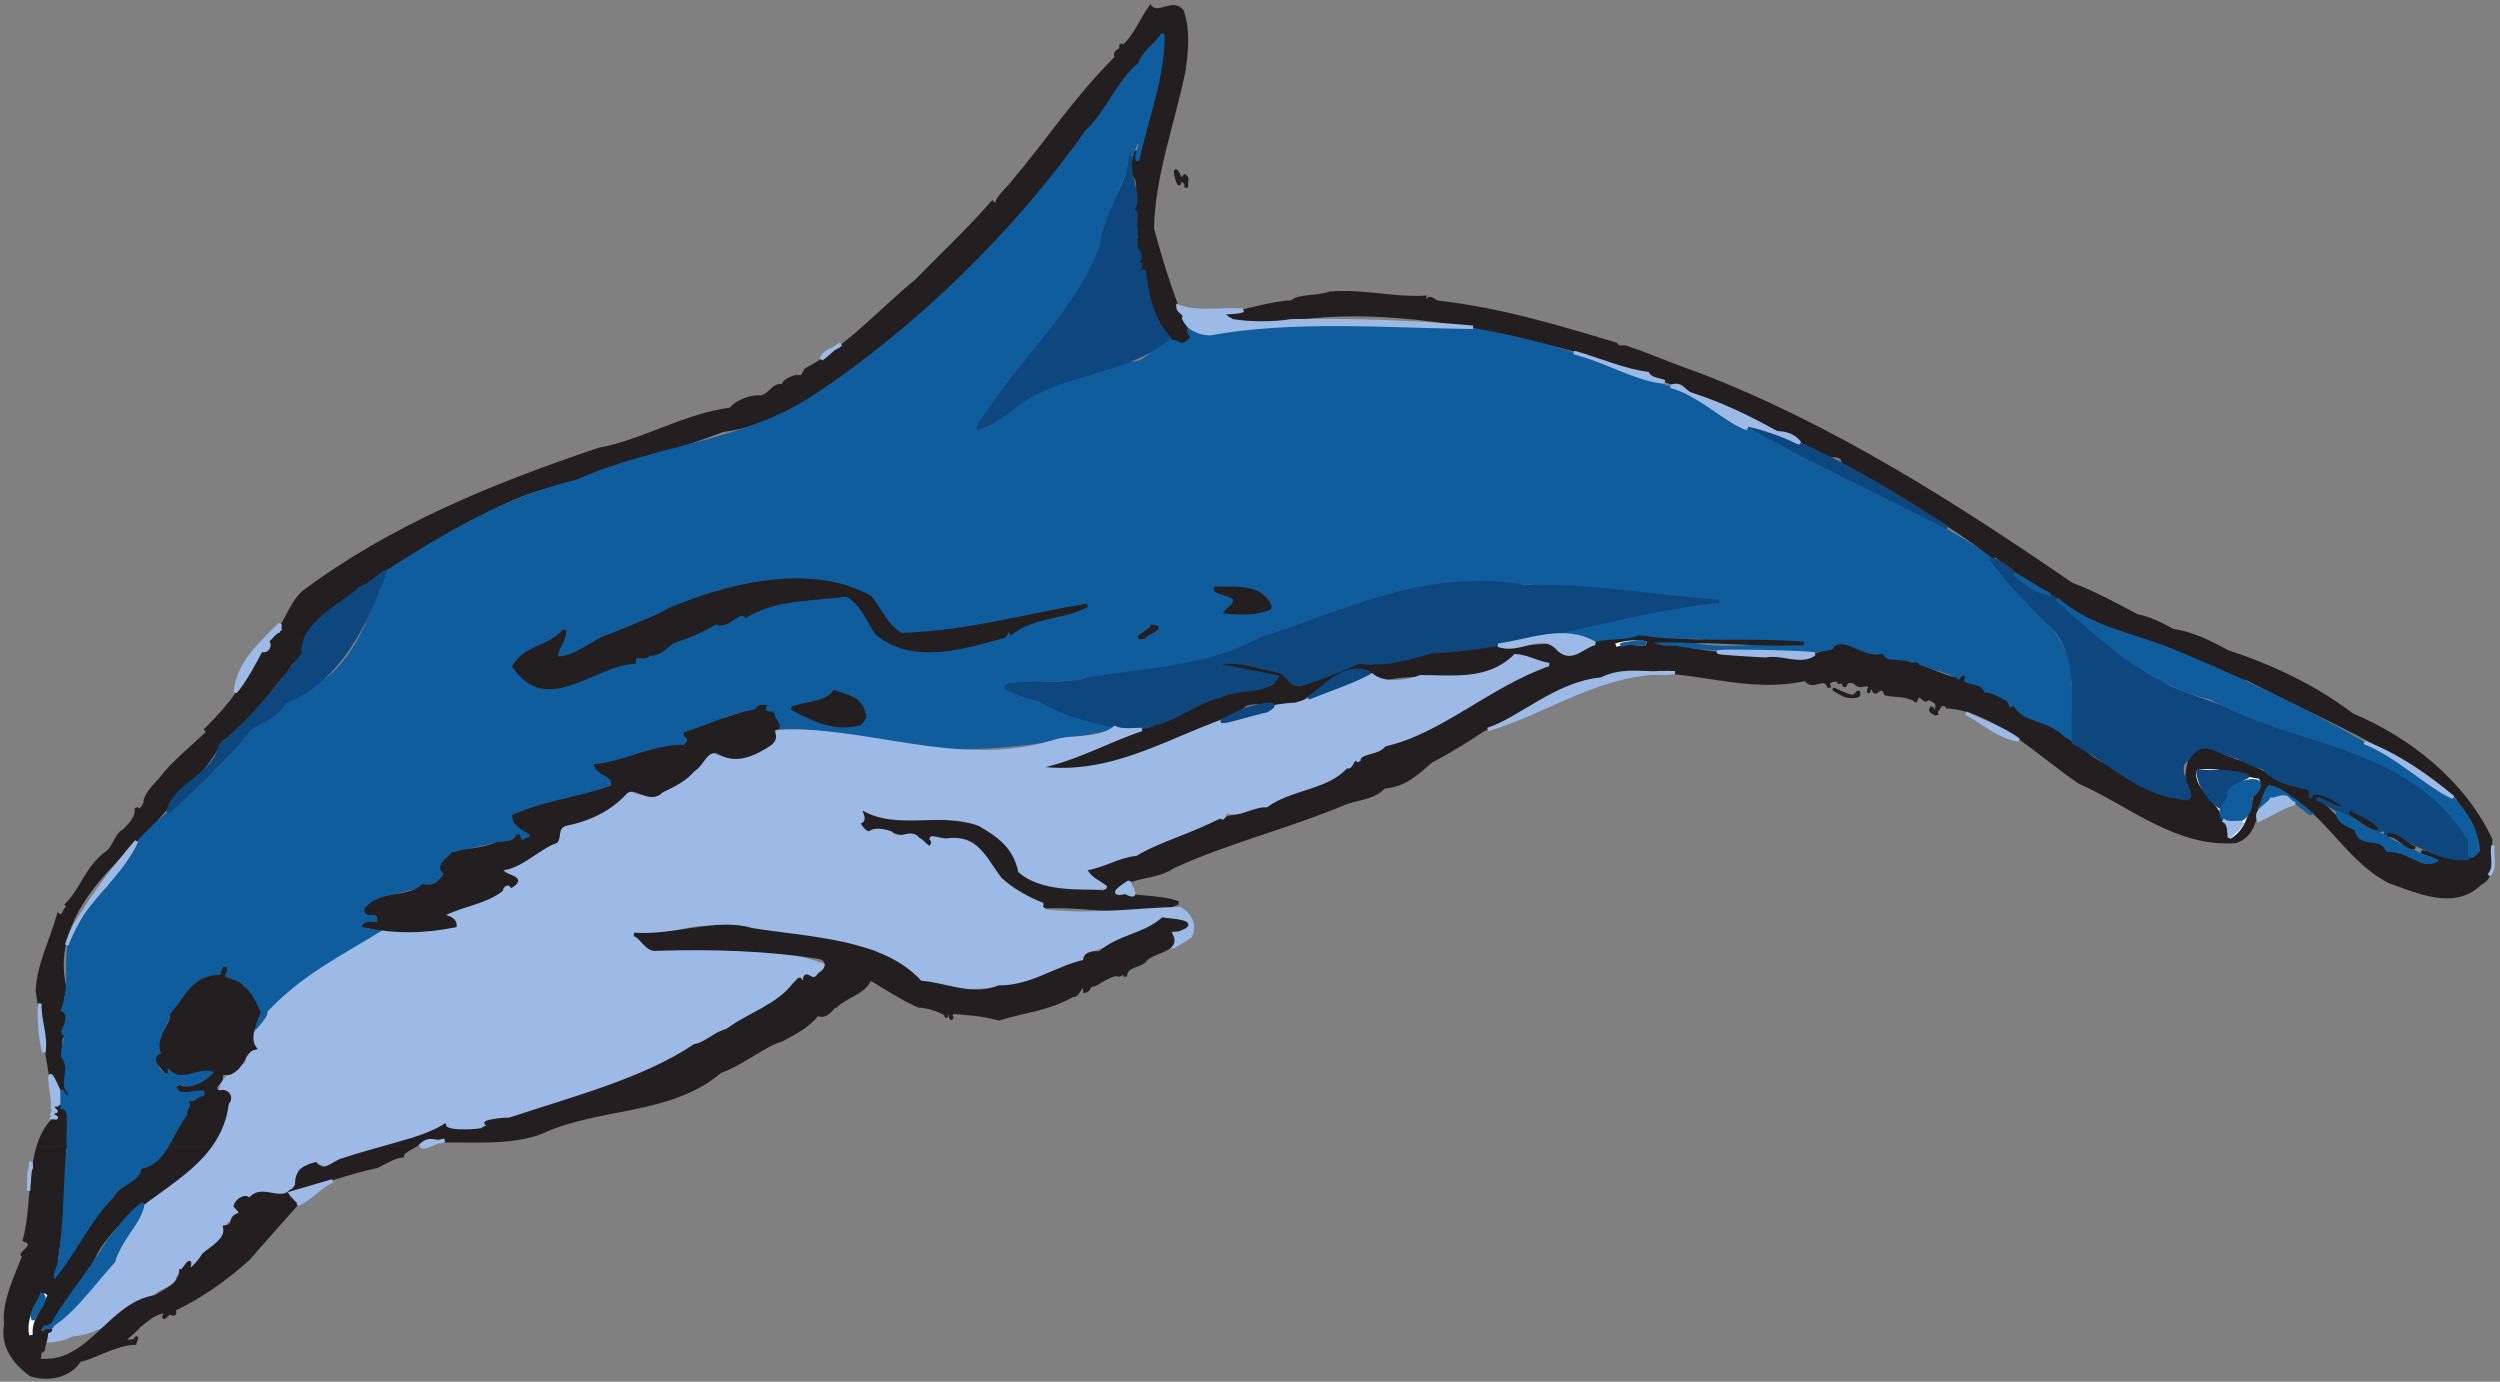 <?xml version="1.0" encoding="UTF-8" standalone="no"?>
<!-- Created with Inkscape (http://www.inkscape.org/) -->

<svg
   xmlns:dc="http://purl.org/dc/elements/1.1/"
   xmlns:cc="http://creativecommons.org/ns#"
   xmlns:rdf="http://www.w3.org/1999/02/22-rdf-syntax-ns#"
   xmlns:svg="http://www.w3.org/2000/svg"
   xmlns="http://www.w3.org/2000/svg"
   xmlns:sodipodi="http://sodipodi.sourceforge.net/DTD/sodipodi-0.dtd"
   xmlns:inkscape="http://www.inkscape.org/namespaces/inkscape"
   id="svg7687"
   version="1.1"
   inkscape:version="0.48.1 "
   width="533.75"
   height="295"
   xml:space="preserve"
   sodipodi:docname="Dolphin_2.pdf"><rect width="100%" height="100%" fill="#808080" stroke="none"/><defs
     id="defs7691" /><sodipodi:namedview
     pagecolor="#ffffff"
     bordercolor="#666666"
     borderopacity="1"
     objecttolerance="10"
     gridtolerance="10"
     guidetolerance="10"
     inkscape:pageopacity="0"
     inkscape:pageshadow="2"
     inkscape:window-width="640"
     inkscape:window-height="480"
     id="namedview7689"
     showgrid="false"
     inkscape:zoom="0.89929742"
     inkscape:cx="266.875"
     inkscape:cy="147.5"
     inkscape:window-x="478"
     inkscape:window-y="94"
     inkscape:window-maximized="0"
     inkscape:current-layer="g7695" /><g
     id="g7695"
     inkscape:groupmode="layer"
     inkscape:label="Dolphin_2"
     transform="matrix(1.25,0,0,-1.25,0,295)"><g
       id="g7697"
       transform="scale(0.24,0.24)"><path
         d="m 841.25,975.418 c 4.582,-13.75 3.332,-27.5 1.25,-42.086 -7.5,-37.5 -21.668,-74.164 -22.5,-112.5 7.082,-26.664 15.832,-54.164 27.082,-77.914 -1.664,-3.75 -5.414,-2.918 -8.75,-2.918 -18.75,9.582 -19.582,32.082 -22.5,50.832 -4.164,1.25 -9.164,-2.5 -1.664,3.336 0.414,1.25 -0.836,2.082 -1.668,2.914 -1.25,0.418 -2.082,-0.832 -2.918,-1.664 -2.914,1.25 6.25,2.914 2.918,9.164 -7.5,0.836 -1.668,6.668 -1.25,10.418 -3.75,3.75 1.25,19.582 -4.582,19.582 0.832,4.168 5.414,15 1.664,22.5 -4.582,4.586 -1.25,11.668 0,17.918 0,1.668 -1.25,-5.832 1.25,-7.5 8.75,30.832 20.418,63.75 19.586,94.582 -70,-88.75 -127.918,-175.414 -223.336,-242.914 -27.5,-18.75 -56.664,-37.5 -91.664,-42.086 -33.336,-12.914 -70.836,-22.5 -105,-36.25 -36.25,-4.582 -63.75,-20.832 -92.918,-38.75 -35.832,-20.832 -75.832,-40.414 -102.082,-75 6.664,-10.414 -6.668,-11.25 -9.168,-19.582 -16.25,-17.082 -26.25,-37.918 -47.918,-50.832 -11.664,-25 -35,-40.418 -50.832,-63.336 -33.332,-29.582 -71.668,-67.082 -60,-113.75 -2.5,-6.664 -2.5,-12.914 0,-17.914 0.832,-4.586 -2.082,-8.336 -2.918,-10.836 -4.164,-1.25 0.836,-2.914 1.25,-4.164 -5.832,-8.75 6.25,-22.918 0,-36.25 -0.414,-3.75 10,-7.5 0,-5.836 1.668,4.586 -8.332,7.918 -8.75,15 -3.332,19.586 -6.25,38.75 -9.164,58.336 0.414,17.914 10,36.25 15,54.164 4.164,-2.914 3.332,4.586 7.5,5.836 -0.418,0.414 -1.25,1.25 -1.668,1.664 11.668,12.086 12.918,23.75 27.082,35.836 6.668,3.332 7.918,14.164 13.75,16.664 2.086,2.5 9.586,8.336 8.75,16.25 2.5,-4.164 5,1.25 6.25,3.336 -0.414,5.832 7.5,13.332 11.668,17.914 6.668,9.586 22.082,22.086 33.332,32.918 -0.414,0.418 -1.25,1.25 -1.664,1.668 16.664,16.664 27.914,30.414 35.832,52.5 1.25,-1.668 2.082,-1.668 3.332,0 0.418,3.332 9.168,4.582 5.836,10.414 11.25,8.75 13.75,25 24.164,34.586 62.918,47.082 135,76.25 210,101.664 32.918,6.25 60.418,24.168 94.168,28.75 4.168,5 12.082,8.336 19.582,8.75 7.086,-1.664 11.25,10.836 17.918,7.5 -0.418,5.418 10.832,7.086 10.832,7.5 2.918,-3.332 4.168,4.168 5.836,4.586 29.582,15.832 54.164,43.75 77.914,62.914 17.918,18.336 37.5,36.668 54.168,55.836 0.832,-0.836 1.25,-2.086 2.918,-1.668 0.832,6.25 8.75,11.668 12.082,16.668 27.5,32.5 41.668,56.25 73.332,88.332 -2.5,5.832 5,3.332 2.918,9.168 0.418,-0.418 1.25,-1.25 1.668,-1.668 8.75,7.082 12.914,19.168 19.582,28.332 5.832,-6.664 15.832,5.418 22.5,-2.914"
         style="fill:#231f20;fill-opacity:1;fill-rule:nonzero;stroke:none"
         id="path7699" /><path
         d="m 841.25,975.418 c 4.582,-13.75 3.332,-27.5 1.25,-42.086 -7.5,-37.5 -21.668,-74.164 -22.5,-112.5 7.082,-26.664 15.832,-54.164 27.082,-77.914 -1.664,-3.75 -5.414,-2.918 -8.75,-2.918 -18.75,9.582 -19.582,32.082 -22.5,50.832 -4.164,1.25 -9.164,-2.5 -1.664,3.336 0.414,1.25 -0.836,2.082 -1.668,2.914 -1.25,0.418 -2.082,-0.832 -2.918,-1.664 -2.914,1.25 6.25,2.914 2.918,9.164 -7.5,0.836 -1.668,6.668 -1.25,10.418 -3.75,3.75 1.25,19.582 -4.582,19.582 0.832,4.168 5.414,15 1.664,22.5 -4.582,4.586 -1.25,11.668 0,17.918 0,1.668 -1.25,-5.832 1.25,-7.5 8.75,30.832 20.418,63.75 19.586,94.582 -70,-88.75 -127.918,-175.414 -223.336,-242.914 -27.5,-18.75 -56.664,-37.5 -91.664,-42.086 -33.336,-12.914 -70.836,-22.5 -105,-36.25 -36.25,-4.582 -63.75,-20.832 -92.918,-38.75 -35.832,-20.832 -75.832,-40.414 -102.082,-75 6.664,-10.414 -6.668,-11.25 -9.168,-19.582 -16.25,-17.082 -26.25,-37.918 -47.918,-50.832 -11.664,-25 -35,-40.418 -50.832,-63.336 -33.332,-29.582 -71.668,-67.082 -60,-113.75 -2.5,-6.664 -2.5,-12.914 0,-17.914 0.832,-4.586 -2.082,-8.336 -2.918,-10.836 -4.164,-1.25 0.836,-2.914 1.25,-4.164 -5.832,-8.75 6.25,-22.918 0,-36.25 -0.414,-3.75 10,-7.5 0,-5.836 1.668,4.586 -8.332,7.918 -8.75,15 -3.332,19.586 -6.25,38.75 -9.164,58.336 0.414,17.914 10,36.25 15,54.164 4.164,-2.914 3.332,4.586 7.5,5.836 -0.418,0.414 -1.25,1.25 -1.668,1.664 11.668,12.086 12.918,23.75 27.082,35.836 6.668,3.332 7.918,14.164 13.75,16.664 2.086,2.5 9.586,8.336 8.75,16.25 2.5,-4.164 5,1.25 6.25,3.336 -0.414,5.832 7.5,13.332 11.668,17.914 6.668,9.586 22.082,22.086 33.332,32.918 -0.414,0.418 -1.25,1.25 -1.664,1.668 16.664,16.664 27.914,30.414 35.832,52.5 1.25,-1.668 2.082,-1.668 3.332,0 0.418,3.332 9.168,4.582 5.836,10.414 11.25,8.75 13.75,25 24.164,34.586 62.918,47.082 135,76.25 210,101.664 32.918,6.25 60.418,24.168 94.168,28.75 4.168,5 12.082,8.336 19.582,8.75 7.086,-1.664 11.25,10.836 17.918,7.5 -0.418,5.418 10.832,7.086 10.832,7.5 2.918,-3.332 4.168,4.168 5.836,4.586 29.582,15.832 54.164,43.75 77.914,62.914 17.918,18.336 37.5,36.668 54.168,55.836 0.832,-0.836 1.25,-2.086 2.918,-1.668 0.832,6.25 8.75,11.668 12.082,16.668 27.5,32.5 41.668,56.25 73.332,88.332 -2.5,5.832 5,3.332 2.918,9.168 0.418,-0.418 1.25,-1.25 1.668,-1.668 8.75,7.082 12.914,19.168 19.582,28.332 5.832,-6.664 15.832,5.418 22.5,-2.914 z"
         style="fill:none;stroke:#231f20;stroke-opacity:1;stroke-width:2.5;stroke-linecap:square;stroke-linejoin:miter;stroke-miterlimit:2;stroke-dasharray:none"
         id="path7701" /><path
         d="m 809.582,869.168 c -2.082,5.832 4.586,10 0,15 -10.832,-25.836 -20.414,-51.668 -28.332,-78.336 -15.832,-47.914 -62.5,-82.914 -87.082,-127.5 16.664,0.418 29.164,17.918 45,24.168 20.832,9.582 42.914,16.668 65.832,22.5 14.168,-1.668 21.668,22.082 34.582,13.332 4.168,-1.25 6.25,2.5 9.168,4.586 -7.082,10 1.25,6.25 5.832,1.664 62.086,10.418 132.086,5 196.668,4.586 45,-5.836 94.58,-29.168 142.5,-43.75 70.83,-42.5 147.08,-70.836 217.5,-115.418 1.67,3.332 4.17,-2.082 5.83,-2.918 -0.41,-0.414 -1.25,-1.25 -1.25,-1.664 15,-27.918 60,-50 56.67,-88.336 2.92,-12.082 1.25,-30.414 1.67,-39.164 -9.17,3.332 -17.09,10.414 -27.09,12.082 -5.41,3.332 -12.91,9.168 -16.25,10.418 0,0 -5,8.75 -10.83,7.5 -0.42,3.75 -6.67,2.082 -8.75,4.582 -3.75,5.418 -17.5,1.668 -13.75,10.418 -3.75,1.664 -2.5,-6.25 -4.17,-1.25 -23.75,12.082 -52.91,10 -76.66,22.5 -30,-8.75 -90.84,-3.75 -133.34,1.25 -23.75,0 11.25,0 19.17,0 22.92,-6.668 60,0 82.5,0 -27.92,7.914 -52.5,-2.5 -76.25,4.582 -22.92,-1.25 -46.25,2.5 -69.17,-2.918 -67.5,4.586 10,13.336 24.17,16.25 19.58,5 39.58,8.336 60,12.086 -81.67,6.664 -173.75,27.082 -252.082,0 -35.836,-11.25 -71.25,-22.918 -105,-38.75 C 834.582,508.75 800,507.918 767.5,500 c -18.332,0.418 -35.832,-0.832 -52.5,-4.582 25.832,-12.086 47.918,-24.586 76.668,-30 -44.168,-10.418 -93.75,-17.5 -140.836,-12.086 -32.914,2.5 -61.664,14.586 -96.25,12.086 -2.914,2.5 0.836,14.582 -8.75,12.082 0,1.668 0,3.75 -1.664,4.582 -6.668,2.918 -5,-5.414 -10.418,-4.582 -18.75,1.25 -31.25,-13.332 -47.918,-16.668 1.25,-1.664 3.75,-3.332 2.918,-5.832 -22.5,-2.5 -42.082,-12.5 -64.582,-15 -2.086,-7.918 10.414,-8.75 10.414,-16.668 -23.75,-7.082 -48.75,-9.164 -70.414,-20.832 -2.086,-10 22.914,-10.832 7.5,-16.668 -3.336,9.168 -9.586,-5 -20.836,-1.25 -10.414,-3.332 -30.414,-4.164 -37.5,-16.664 3.75,-2.086 2.918,-7.086 0,-10.418 -18.332,-7.918 -42.5,-7.082 -54.164,-24.168 2.082,-3.332 10.832,1.25 9.164,-5.832 -4.164,1.25 -7.5,-1.668 -10.832,-2.918 3.75,-5.832 10.832,-2.082 16.668,-2.914 -30.836,-18.75 -64.586,-32.918 -88.336,-64.586 0.836,-2.914 -1.664,-4.164 -3.332,-6.25 0.418,3.336 -0.832,8.336 1.668,9.168 5.414,6.25 -4.168,5.418 -2.918,12.082 -5,7.918 -14.168,12.086 -21.25,16.25 2.918,1.25 1.25,4.168 1.668,6.25 -3.75,3.75 -2.086,-3.332 -4.586,-4.582 -24.164,-5.418 -38.332,-24.582 -43.332,-47.918 5.418,-10.414 -8.75,-12.082 1.25,-22.5 0.832,-0.832 1.668,-2.082 3.332,-1.664 2.5,1.25 0.836,4.164 1.25,6.25 8.336,-12.5 19.586,-2.086 31.668,-3.336 2.5,-4.164 -7.082,-7.082 -10.418,-10.414 -7.082,-3.75 -14.582,7.914 -16.664,-1.25 C 130,206.25 138.75,204.582 145,207.5 c 0,-1.668 0,-7.5 0,-4.582 -2.082,-1.25 -7.5,0 -10.418,-4.586 -3.332,-18.332 -15.414,-36.664 -30,-46.25 C 98.332,148.75 92.5,140 83.75,137.082 78.332,129.582 69.582,122.5 65.832,111.668 58.332,100.832 51.25,91.25 43.332,80 41.668,77.5 41.668,74.168 38.75,72.5 c 0.832,3.75 -2.082,8.75 2.918,10.418 6.664,25.832 -1.668,55.832 7.5,82.5 -7.918,8.75 4.582,26.664 -5.836,30 0,-1.25 -1.664,19.582 2.918,7.5 1.25,0 3.75,-0.418 4.582,1.664 -9.582,7.086 1.668,17.086 -6.25,27.086 0,3.75 1.668,11.25 2.918,16.25 -8.332,-2.5 6.668,11.25 -2.918,16.664 6.25,16.668 2.086,27.086 4.586,46.25 6.25,15 15.414,29.586 28.332,40.836 20.832,48.75 70.832,65.414 100.832,112.5 16.668,7.082 26.25,21.25 43.336,28.332 34.164,18.75 41.664,53.75 54.164,84.168 41.668,26.25 82.918,51.664 135,64.164 C 468.75,666.668 530.418,667.5 581.668,702.5 653.332,750 723.75,819.168 773.75,890 c 14.582,13.75 21.668,34.582 37.5,47.918 2.5,8.332 12.082,13.75 16.25,21.25 0.832,-29.586 -11.668,-60 -17.918,-90"
         style="fill:#105d9d;fill-opacity:1;fill-rule:nonzero;stroke:none"
         id="path7703" /><path
         d="m 809.582,869.168 c -2.082,5.832 4.586,10 0,15 -10.832,-25.836 -20.414,-51.668 -28.332,-78.336 -15.832,-47.914 -62.5,-82.914 -87.082,-127.5 16.664,0.418 29.164,17.918 45,24.168 20.832,9.582 42.914,16.668 65.832,22.5 14.168,-1.668 21.668,22.082 34.582,13.332 4.168,-1.25 6.25,2.5 9.168,4.586 -7.082,10 1.25,6.25 5.832,1.664 62.086,10.418 132.086,5 196.668,4.586 45,-5.836 94.58,-29.168 142.5,-43.75 70.83,-42.5 147.08,-70.836 217.5,-115.418 1.67,3.332 4.17,-2.082 5.83,-2.918 -0.41,-0.414 -1.25,-1.25 -1.25,-1.664 15,-27.918 60,-50 56.67,-88.336 2.92,-12.082 1.25,-30.414 1.67,-39.164 -9.17,3.332 -17.09,10.414 -27.09,12.082 -5.41,3.332 -12.91,9.168 -16.25,10.418 0,0 -5,8.75 -10.83,7.5 -0.42,3.75 -6.67,2.082 -8.75,4.582 -3.75,5.418 -17.5,1.668 -13.75,10.418 -3.75,1.664 -2.5,-6.25 -4.17,-1.25 -23.75,12.082 -52.91,10 -76.66,22.5 -30,-8.75 -90.84,-3.75 -133.34,1.25 -23.75,0 11.25,0 19.17,0 22.92,-6.668 60,0 82.5,0 -27.92,7.914 -52.5,-2.5 -76.25,4.582 -22.92,-1.25 -46.25,2.5 -69.17,-2.918 -67.5,4.586 10,13.336 24.17,16.25 19.58,5 39.58,8.336 60,12.086 -81.67,6.664 -173.75,27.082 -252.082,0 -35.836,-11.25 -71.25,-22.918 -105,-38.75 C 834.582,508.75 800,507.918 767.5,500 c -18.332,0.418 -35.832,-0.832 -52.5,-4.582 25.832,-12.086 47.918,-24.586 76.668,-30 -44.168,-10.418 -93.75,-17.5 -140.836,-12.086 -32.914,2.5 -61.664,14.586 -96.25,12.086 -2.914,2.5 0.836,14.582 -8.75,12.082 0,1.668 0,3.75 -1.664,4.582 -6.668,2.918 -5,-5.414 -10.418,-4.582 -18.75,1.25 -31.25,-13.332 -47.918,-16.668 1.25,-1.664 3.75,-3.332 2.918,-5.832 -22.5,-2.5 -42.082,-12.5 -64.582,-15 -2.086,-7.918 10.414,-8.75 10.414,-16.668 -23.75,-7.082 -48.75,-9.164 -70.414,-20.832 -2.086,-10 22.914,-10.832 7.5,-16.668 -3.336,9.168 -9.586,-5 -20.836,-1.25 -10.414,-3.332 -30.414,-4.164 -37.5,-16.664 3.75,-2.086 2.918,-7.086 0,-10.418 -18.332,-7.918 -42.5,-7.082 -54.164,-24.168 2.082,-3.332 10.832,1.25 9.164,-5.832 -4.164,1.25 -7.5,-1.668 -10.832,-2.918 3.75,-5.832 10.832,-2.082 16.668,-2.914 -30.836,-18.75 -64.586,-32.918 -88.336,-64.586 0.836,-2.914 -1.664,-4.164 -3.332,-6.25 0.418,3.336 -0.832,8.336 1.668,9.168 5.414,6.25 -4.168,5.418 -2.918,12.082 -5,7.918 -14.168,12.086 -21.25,16.25 2.918,1.25 1.25,4.168 1.668,6.25 -3.75,3.75 -2.086,-3.332 -4.586,-4.582 -24.164,-5.418 -38.332,-24.582 -43.332,-47.918 5.418,-10.414 -8.75,-12.082 1.25,-22.5 0.832,-0.832 1.668,-2.082 3.332,-1.664 2.5,1.25 0.836,4.164 1.25,6.25 8.336,-12.5 19.586,-2.086 31.668,-3.336 2.5,-4.164 -7.082,-7.082 -10.418,-10.414 -7.082,-3.75 -14.582,7.914 -16.664,-1.25 C 130,206.25 138.75,204.582 145,207.5 c 0,-1.668 0,-7.5 0,-4.582 -2.082,-1.25 -7.5,0 -10.418,-4.586 -3.332,-18.332 -15.414,-36.664 -30,-46.25 C 98.332,148.75 92.5,140 83.75,137.082 78.332,129.582 69.582,122.5 65.832,111.668 58.332,100.832 51.25,91.25 43.332,80 41.668,77.5 41.668,74.168 38.75,72.5 c 0.832,3.75 -2.082,8.75 2.918,10.418 6.664,25.832 -1.668,55.832 7.5,82.5 -7.918,8.75 4.582,26.664 -5.836,30 0,-1.25 -1.664,19.582 2.918,7.5 1.25,0 3.75,-0.418 4.582,1.664 -9.582,7.086 1.668,17.086 -6.25,27.086 0,3.75 1.668,11.25 2.918,16.25 -8.332,-2.5 6.668,11.25 -2.918,16.664 6.25,16.668 2.086,27.086 4.586,46.25 6.25,15 15.414,29.586 28.332,40.836 20.832,48.75 70.832,65.414 100.832,112.5 16.668,7.082 26.25,21.25 43.336,28.332 34.164,18.75 41.664,53.75 54.164,84.168 41.668,26.25 82.918,51.664 135,64.164 C 468.75,666.668 530.418,667.5 581.668,702.5 653.332,750 723.75,819.168 773.75,890 c 14.582,13.75 21.668,34.582 37.5,47.918 2.5,8.332 12.082,13.75 16.25,21.25 0.832,-29.586 -11.668,-60 -17.918,-90 z"
         style="fill:none;stroke:#105d9d;stroke-opacity:1;stroke-width:2.5;stroke-linecap:square;stroke-linejoin:miter;stroke-miterlimit:2;stroke-dasharray:none"
         id="path7705" /><path
         d="m 841.25,855.418 c 0.832,0.832 1.668,1.664 1.25,2.914 3.332,-1.25 1.668,-3.75 1.668,-7.5 1.25,-0.414 -2.086,6.668 -4.586,3.336 0,-7.918 -6.664,17.5 0,2.914 0.418,-0.414 1.25,-1.25 1.668,-1.664"
         style="fill:#231f20;fill-opacity:1;fill-rule:nonzero;stroke:none"
         id="path7707" /><path
         d="m 841.25,855.418 c 0.832,0.832 1.668,1.664 1.25,2.914 3.332,-1.25 1.668,-3.75 1.668,-7.5 1.25,-0.414 -2.086,6.668 -4.586,3.336 0,-7.918 -6.664,17.5 0,2.914 0.418,-0.414 1.25,-1.25 1.668,-1.664 z"
         style="fill:none;stroke:#231f20;stroke-opacity:1;stroke-width:2.5;stroke-linecap:square;stroke-linejoin:miter;stroke-miterlimit:2;stroke-dasharray:none"
         id="path7709" /><path
         d="m 1500.63,555.625 c 6.82,-3.441 13.69,-7.105 20.2,-10.625 7.5,-1.25 17.5,-5.832 25.42,-10.418 12.92,-1.664 26.67,-8.332 38.75,-15 31.67,-10.414 63.33,-25.414 88.75,-45 40.83,-17.082 79.58,-47.914 98.75,-88.75 -0.83,-10.832 3.75,-25.832 -7.5,-31.25 -18.33,-17.914 -43.75,-5.832 -64.17,1.25 -33.75,17.086 -47.5,56.668 -85.83,69.168 -5.42,-1.668 2.5,-5.832 -4.17,-4.582 -6.66,-13.336 -4.16,-30.418 -19.58,-35.836 -42.5,-3.332 -75.83,26.668 -111.25,42.086 -28.33,19.164 -60.42,51.664 -94.17,53.75 -0.83,2.082 -3.33,1.664 -4.58,1.664 -1.25,-2.914 -4.17,-4.164 -2.92,-7.5 0,0.836 -6.66,2.918 -3.33,4.586 -1.25,2.914 2.92,-7.918 3.33,0 1.67,5 -3.33,5.832 -6.25,7.5 -2.91,-5.418 -5.41,7.082 -8.75,-1.668 -7.5,4.582 -14.16,2.918 -21.25,4.582 -3.75,10 -8.75,-5.832 -8.75,5.836 -1.25,-1.25 -2.08,-1.668 -3.33,-2.918 0,-3.75 -0.42,1.668 1.67,1.668 -4.17,5 -7.5,-2.086 -12.09,4.164 -1.66,-0.414 -5,1.25 -5.83,-1.25 -2.08,-6.25 -2.5,9.168 -4.58,0 -1.67,4.168 -5.84,2.086 -9.17,0 0.83,-0.832 2.08,-1.664 1.67,-2.914 -2.5,10.414 -11.67,-2.5 -16.67,5.832 -50,-11.25 -93.75,15.832 -146.67,1.668 -32.91,-3.75 -52.91,-27.5 -82.5,-37.5 -11.25,-7.5 -23.75,-15.418 -37.5,-22.5 -11.25,-10 -19.162,-17.086 -33.33,-18.336 -7.918,-8.332 -19.168,-7.914 -28.332,-11.664 -39.586,-16.668 -82.5,-27.086 -121.668,-45 -13.75,-9.586 -31.25,-4.586 -41.668,-18.336 14.168,-4.582 30.418,-2.5 45,-7.5 -10.832,-5 -22.5,-4.164 -34.582,-4.164 -19.582,-1.668 -40.418,2.914 -61.668,1.25 1.25,5.832 -10.832,7.082 -16.25,10.414 -24.164,8.75 -18.75,44.168 -51.25,39.168 -5.832,-2.5 -10.832,5.418 -15,-1.668 2.5,-2.5 2.5,-0.832 1.668,-4.164 -7.5,8.332 -21.25,7.5 -28.75,11.664 -9.582,3.336 -15,-6.25 -20.832,3.336 4.582,2.5 3.332,5.832 1.664,10.414 37.918,-17.5 98.336,7.918 110.836,-43.75 15,-15.414 39.582,-12.5 61.664,-15 8.336,6.25 -30,18.336 -1.664,18.336 39.582,12.082 84.164,36.664 117.082,41.664 20.832,12.5 52.082,17.086 64.582,33.336 3.75,-4.168 2.086,3.75 2.918,2.914 42.08,12.5 88.33,44.586 135,65.836 -9.58,2.082 -18.33,10 -28.75,6.25 -26.25,-21.668 -57.92,-8.75 -91.25,-16.668 -22.5,19.582 -44.168,-8.75 -64.582,-17.918 -11.25,-0.414 -22.5,3.336 -32.918,0 C 872.5,468.75 853.332,465 836.668,456.668 c -32.086,-9.586 -61.25,-27.5 -99.168,-19.586 54.168,11.25 94.168,39.168 145.832,53.75 8.75,3.75 24.168,-2.082 26.668,10.836 -14.168,5 -29.168,7.914 -45,8.75 21.668,2.082 42.082,-1.25 55.832,-15 26.25,2.5 45.418,21.25 75,16.664 35.418,13.336 69.588,8.75 107.918,12.086 5.42,-4.168 12.08,-11.25 19.58,-6.25 12.09,12.914 28.34,6.25 43.34,12.082 40.41,-5.832 75.41,-1.25 117.08,-4.582 -35,-1.668 -73.33,3.332 -111.25,1.664 6.25,-4.164 10.83,-4.582 19.58,-4.582 33.34,-5 65,-9.582 97.5,-7.5 4.17,5.418 16.67,2.5 16.67,7.5 7.5,5 20,-8.75 32.92,-5.832 3.33,-6.668 13.75,-2.5 20.83,-6.25 1.67,-0.418 5.42,1.25 4.58,-1.25 9.59,-2.5 18.75,-7.5 27.09,-9.168 3.33,-6.25 7.91,7.5 4.58,-1.668 4.17,-5 12.92,-1.25 15,-8.75 8.33,-1.25 8.75,-2.5 16.25,-6.25 0.83,-2.082 1.25,-4.164 3.33,-5.832 0.42,0.832 1.67,1.668 1.25,2.918 5.84,-12.5 25.84,-10.836 36.25,-22.5 12.09,-5 20,-17.086 34.17,-20.836 14.17,-14.164 37.08,-22.082 57.08,-24.164 -4.16,9.164 -4.16,22.5 0,31.664 3.75,5.418 9.59,6.668 15,7.5 7.09,-10.832 21.67,-9.582 31.67,-16.664 10.83,-4.168 22.5,-12.5 35.83,-13.336 2.09,-2.082 -1.25,-5.832 2.92,-7.5 2.08,0.836 1.67,2.918 1.67,4.586 5.41,0.832 39.16,-19.168 12.08,-6.25 -4.58,0 -8.33,6.25 -12.08,2.914 11.66,-7.5 17.08,-19.582 30,-23.75 2.91,-13.332 18.33,-3.75 24.16,-15 16.25,1.668 18.75,-15.832 34.17,-7.5 -0.83,5.836 -7.92,5.418 -11.67,7.5 12.92,-0.832 28.75,-13.332 40.42,0 4.17,15 -10.42,28.75 -15,38.75 -41.25,35 -99.58,58.336 -148.75,84.168 -10,1.668 -20.83,7.918 -31.25,12.082 -29.17,16.668 -63.75,20.418 -92.92,37.5 -2.49,2.148 -5.06,4.148 -7.67,6.043 l 32.47,0"
         style="fill:#231f20;fill-opacity:1;fill-rule:nonzero;stroke:none"
         id="path7711" /><path
         d="m 1468.16,555.625 c -16.17,11.723 -34.17,19.438 -48.16,32.707 -0.42,-0.414 -0.83,-0.832 -1.25,-1.25 -32.92,25 -70,46.668 -106.67,65.836 -1.25,12.5 -14.16,0.414 -17.91,10.414 -70.42,36.25 -137.09,63.336 -212.92,81.25 C 1028.33,756.668 963.332,765 913.332,755 c -13.75,1.668 -30,-3.75 -40.832,4.582 12.918,1.668 32.082,8.336 46.668,8.75 5.832,5 18.332,2.918 27.082,6.25 23.75,2.086 45.832,-4.164 67.5,-2.914 -0.42,-1.668 0.83,-2.5 1.25,-3.336 2.5,5 4.58,1.25 7.5,0 46.25,-5.414 85.83,-17.5 127.5,-30 2.5,-4.164 4.58,-0.414 9.17,-2.914 17.08,-5.836 30.83,-12.086 47.91,-17.918 96.25,-36.668 185.84,-94.168 267.09,-150 7.94,-2.891 17.14,-7.168 26.46,-11.875 l -32.47,0"
         style="fill:#231f20;fill-opacity:1;fill-rule:nonzero;stroke:none"
         id="path7713" /><path
         d="m 1013.75,771.668 c -0.42,-1.668 0.83,-2.5 1.25,-3.336 2.5,5 4.58,1.25 7.5,0 46.25,-5.414 85.83,-17.5 127.5,-30 2.5,-4.164 4.58,-0.414 9.17,-2.914 17.08,-5.836 30.83,-12.086 47.91,-17.918 96.25,-36.668 185.84,-94.168 267.09,-150 13.75,-5 31.25,-14.168 46.66,-22.5 7.5,-1.25 17.5,-5.832 25.42,-10.418 12.92,-1.664 26.67,-8.332 38.75,-15 31.67,-10.414 63.33,-25.414 88.75,-45 40.83,-17.082 79.58,-47.914 98.75,-88.75 -0.83,-10.832 3.75,-25.832 -7.5,-31.25 -18.33,-17.914 -43.75,-5.832 -64.17,1.25 -33.75,17.086 -47.5,56.668 -85.83,69.168 -5.42,-1.668 2.5,-5.832 -4.17,-4.582 -6.66,-13.336 -4.16,-30.418 -19.58,-35.836 -42.5,-3.332 -75.83,26.668 -111.25,42.086 -28.33,19.164 -60.42,51.664 -94.17,53.75 -0.83,2.082 -3.33,1.664 -4.58,1.664 -1.25,-2.914 -4.17,-4.164 -2.92,-7.5 0,0.836 -6.66,2.918 -3.33,4.586 -1.25,2.914 2.92,-7.918 3.33,0 1.67,5 -3.33,5.832 -6.25,7.5 -2.91,-5.418 -5.41,7.082 -8.75,-1.668 -7.5,4.582 -14.16,2.918 -21.25,4.582 -3.75,10 -8.75,-5.832 -8.75,5.836 -1.25,-1.25 -2.08,-1.668 -3.33,-2.918 0,-3.75 -0.42,1.668 1.67,1.668 -4.17,5 -7.5,-2.086 -12.09,4.164 -1.66,-0.414 -5,1.25 -5.83,-1.25 -2.08,-6.25 -2.5,9.168 -4.58,0 -1.67,4.168 -5.84,2.086 -9.17,0 0.83,-0.832 2.08,-1.664 1.67,-2.914 -2.5,10.414 -11.67,-2.5 -16.67,5.832 -50,-11.25 -93.75,15.832 -146.67,1.668 -32.91,-3.75 -52.91,-27.5 -82.5,-37.5 -11.25,-7.5 -23.75,-15.418 -37.5,-22.5 -11.25,-10 -19.162,-17.086 -33.33,-18.336 -7.918,-8.332 -19.168,-7.914 -28.332,-11.664 -39.586,-16.668 -82.5,-27.086 -121.668,-45 -13.75,-9.586 -31.25,-4.586 -41.668,-18.336 14.168,-4.582 30.418,-2.5 45,-7.5 -10.832,-5 -22.5,-4.164 -34.582,-4.164 -19.582,-1.668 -40.418,2.914 -61.668,1.25 1.25,5.832 -10.832,7.082 -16.25,10.414 -24.164,8.75 -18.75,44.168 -51.25,39.168 -5.832,-2.5 -10.832,5.418 -15,-1.668 2.5,-2.5 2.5,-0.832 1.668,-4.164 -7.5,8.332 -21.25,7.5 -28.75,11.664 -9.582,3.336 -15,-6.25 -20.832,3.336 4.582,2.5 3.332,5.832 1.664,10.414 37.918,-17.5 98.336,7.918 110.836,-43.75 15,-15.414 39.582,-12.5 61.664,-15 8.336,6.25 -30,18.336 -1.664,18.336 39.582,12.082 84.164,36.664 117.082,41.664 20.832,12.5 52.082,17.086 64.582,33.336 3.75,-4.168 2.086,3.75 2.918,2.914 42.08,12.5 88.33,44.586 135,65.836 -9.58,2.082 -18.33,10 -28.75,6.25 -26.25,-21.668 -57.92,-8.75 -91.25,-16.668 -22.5,19.582 -44.168,-8.75 -64.582,-17.918 -11.25,-0.414 -22.5,3.336 -32.918,0 C 872.5,468.75 853.332,465 836.668,456.668 c -32.086,-9.586 -61.25,-27.5 -99.168,-19.586 54.168,11.25 94.168,39.168 145.832,53.75 8.75,3.75 24.168,-2.082 26.668,10.836 -14.168,5 -29.168,7.914 -45,8.75 21.668,2.082 42.082,-1.25 55.832,-15 26.25,2.5 45.418,21.25 75,16.664 35.418,13.336 69.588,8.75 107.918,12.086 5.42,-4.168 12.08,-11.25 19.58,-6.25 12.09,12.914 28.34,6.25 43.34,12.082 40.41,-5.832 75.41,-1.25 117.08,-4.582 -35,-1.668 -73.33,3.332 -111.25,1.664 6.25,-4.164 10.83,-4.582 19.58,-4.582 33.34,-5 65,-9.582 97.5,-7.5 4.17,5.418 16.67,2.5 16.67,7.5 7.5,5 20,-8.75 32.92,-5.832 3.33,-6.668 13.75,-2.5 20.83,-6.25 1.67,-0.418 5.42,1.25 4.58,-1.25 9.59,-2.5 18.75,-7.5 27.09,-9.168 3.33,-6.25 7.91,7.5 4.58,-1.668 4.17,-5 12.92,-1.25 15,-8.75 8.33,-1.25 8.75,-2.5 16.25,-6.25 0.83,-2.082 1.25,-4.164 3.33,-5.832 0.42,0.832 1.67,1.668 1.25,2.918 5.84,-12.5 25.84,-10.836 36.25,-22.5 12.09,-5 20,-17.086 34.17,-20.836 14.17,-14.164 37.08,-22.082 57.08,-24.164 -4.16,9.164 -4.16,22.5 0,31.664 3.75,5.418 9.59,6.668 15,7.5 7.09,-10.832 21.67,-9.582 31.67,-16.664 10.83,-4.168 22.5,-12.5 35.83,-13.336 2.09,-2.082 -1.25,-5.832 2.92,-7.5 2.08,0.836 1.67,2.918 1.67,4.586 5.41,0.832 39.16,-19.168 12.08,-6.25 -4.58,0 -8.33,6.25 -12.08,2.914 11.66,-7.5 17.08,-19.582 30,-23.75 2.91,-13.332 18.33,-3.75 24.16,-15 16.25,1.668 18.75,-15.832 34.17,-7.5 -0.83,5.836 -7.92,5.418 -11.67,7.5 12.92,-0.832 28.75,-13.332 40.42,0 4.17,15 -10.42,28.75 -15,38.75 -41.25,35 -99.58,58.336 -148.75,84.168 -10,1.668 -20.83,7.918 -31.25,12.082 -29.17,16.668 -63.75,20.418 -92.92,37.5 -17.91,15.418 -39.58,23.336 -55.83,38.75 -0.42,-0.414 -0.83,-0.832 -1.25,-1.25 -32.92,25 -70,46.668 -106.67,65.836 -1.25,12.5 -14.16,0.414 -17.91,10.414 -70.42,36.25 -137.09,63.336 -212.92,81.25 C 1028.33,756.668 963.332,765 913.332,755 c -13.75,1.668 -30,-3.75 -40.832,4.582 12.918,1.668 32.082,8.336 46.668,8.75 5.832,5 18.332,2.918 27.082,6.25 23.75,2.086 45.832,-4.164 67.5,-2.914 z"
         style="fill:none;stroke:#231f20;stroke-opacity:1;stroke-width:2.5;stroke-linecap:square;stroke-linejoin:miter;stroke-miterlimit:2;stroke-dasharray:none"
         id="path7715" /><path
         d="m 619.168,558.332 c 6.664,-7.914 12.082,-21.664 22.5,-26.664 47.914,1.664 84.582,12.914 132.082,20.832 -18.75,-9.582 -36.668,-6.668 -54.168,-19.582 -2.5,7.914 -2.5,-4.168 -7.5,-2.918 -27.5,-7.918 -63.75,-18.332 -88.332,2.918 -6.668,10.414 -10.418,21.25 -21.25,27.082 -24.582,-3.332 -50.832,-2.082 -71.668,-15 -5,5.418 -13.75,-9.582 -21.25,-4.582 -11.25,-6.668 -18.332,-9.586 -30,-13.336 -5.414,-2.914 -9.582,-10 -17.914,-9.164 -2.918,-5 -10.836,2.5 -10.418,-5.836 -28.75,-1.25 -62.082,-37.914 -85.418,-2.914 9.586,15 23.75,12.082 35.836,25.414 0.414,-7.5 -6.25,-12.082 -5.836,-19.582 14.168,-0.832 26.25,12.918 40.418,16.668 13.332,5.832 30,11.664 40.418,17.914 38.75,16.25 98.75,32.918 142.5,8.75"
         style="fill:#231f20;fill-opacity:1;fill-rule:nonzero;stroke:none"
         id="path7717" /><path
         d="m 619.168,558.332 c 6.664,-7.914 12.082,-21.664 22.5,-26.664 47.914,1.664 84.582,12.914 132.082,20.832 -18.75,-9.582 -36.668,-6.668 -54.168,-19.582 -2.5,7.914 -2.5,-4.168 -7.5,-2.918 -27.5,-7.918 -63.75,-18.332 -88.332,2.918 -6.668,10.414 -10.418,21.25 -21.25,27.082 -24.582,-3.332 -50.832,-2.082 -71.668,-15 -5,5.418 -13.75,-9.582 -21.25,-4.582 -11.25,-6.668 -18.332,-9.586 -30,-13.336 -5.414,-2.914 -9.582,-10 -17.914,-9.164 -2.918,-5 -10.836,2.5 -10.418,-5.836 -28.75,-1.25 -62.082,-37.914 -85.418,-2.914 9.586,15 23.75,12.082 35.836,25.414 0.414,-7.5 -6.25,-12.082 -5.836,-19.582 14.168,-0.832 26.25,12.918 40.418,16.668 13.332,5.832 30,11.664 40.418,17.914 38.75,16.25 98.75,32.918 142.5,8.75 z"
         style="fill:none;stroke:#231f20;stroke-opacity:1;stroke-width:2.5;stroke-linecap:square;stroke-linejoin:miter;stroke-miterlimit:2;stroke-dasharray:none"
         id="path7719" /><path
         d="m 1222.08,555.418 c -69.58,-7.5 -136.25,-32.918 -203.75,-35.836 -16.25,-5 -32.498,-9.582 -51.248,-7.5 -12.5,-5.414 -25.414,-10.832 -38.75,-15 -10.414,-4.164 -10.832,6.668 -18.332,8.75 -15.418,2.5 -30.418,9.586 -46.25,4.586 15,-2.918 30,-5.836 45,-8.75 -7.5,-12.5 -28.332,-6.668 -40.418,-13.75 C 850.418,483.75 839.168,472.5 821.668,468.332 812.918,463.75 800,465 790,467.082 c -17.082,4.168 -35.418,8.75 -49.168,17.918 -67.082,18.332 22.5,7.918 32.918,15 42.082,7.082 86.668,7.918 122.918,28.332 60.414,19.168 117.912,50 189.162,37.5 47.09,1.25 90.84,-7.082 136.25,-10.414"
         style="fill:#0e477e;fill-opacity:1;fill-rule:nonzero;stroke:none"
         id="path7721" /><path
         d="m 1222.08,555.418 c -69.58,-7.5 -136.25,-32.918 -203.75,-35.836 -16.25,-5 -32.498,-9.582 -51.248,-7.5 -12.5,-5.414 -25.414,-10.832 -38.75,-15 -10.414,-4.164 -10.832,6.668 -18.332,8.75 -15.418,2.5 -30.418,9.586 -46.25,4.586 15,-2.918 30,-5.836 45,-8.75 -7.5,-12.5 -28.332,-6.668 -40.418,-13.75 C 850.418,483.75 839.168,472.5 821.668,468.332 812.918,463.75 800,465 790,467.082 c -17.082,4.168 -35.418,8.75 -49.168,17.918 -67.082,18.332 22.5,7.918 32.918,15 42.082,7.082 86.668,7.918 122.918,28.332 60.414,19.168 117.912,50 189.162,37.5 47.09,1.25 90.84,-7.082 136.25,-10.414 z"
         style="fill:none;stroke:#0e477e;stroke-opacity:1;stroke-width:2.5;stroke-linecap:square;stroke-linejoin:miter;stroke-miterlimit:2;stroke-dasharray:none"
         id="path7723" /><path
         d="m 904.168,550.832 c -9.168,-4.164 -20,-4.164 -31.668,-2.914 2.082,2.914 6.668,3.75 6.25,9.164 -3.75,4.168 -14.168,4.168 -13.75,7.5 15,0 33.332,2.086 39.168,-13.75"
         style="fill:#231f20;fill-opacity:1;fill-rule:nonzero;stroke:none"
         id="path7725" /><path
         d="m 904.168,550.832 c -9.168,-4.164 -20,-4.164 -31.668,-2.914 2.082,2.914 6.668,3.75 6.25,9.164 -3.75,4.168 -14.168,4.168 -13.75,7.5 15,0 33.332,2.086 39.168,-13.75 z"
         style="fill:none;stroke:#231f20;stroke-opacity:1;stroke-width:2.5;stroke-linecap:square;stroke-linejoin:miter;stroke-miterlimit:2;stroke-dasharray:none"
         id="path7727" /><path
         d="m 814.168,530 c -9.586,-2.082 5.414,4.582 5.832,7.5 9.582,-0.418 -5,-5 -5.832,-7.5"
         style="fill:#231f20;fill-opacity:1;fill-rule:nonzero;stroke:none"
         id="path7729" /><path
         d="m 814.168,530 c -9.586,-2.082 5.414,4.582 5.832,7.5 9.582,-0.418 -5,-5 -5.832,-7.5 z"
         style="fill:none;stroke:#231f20;stroke-opacity:1;stroke-width:2.5;stroke-linecap:square;stroke-linejoin:miter;stroke-miterlimit:2;stroke-dasharray:none"
         id="path7731" /><path
         d="m 1150,524.168 c 3.33,1.25 16.67,3.75 21.25,1.25 -7.08,-0.418 -15,1.25 -21.25,-1.25"
         style="fill:#ffffff;fill-opacity:1;fill-rule:nonzero;stroke:none"
         id="path7733" /><path
         d="m 1150,524.168 c 3.33,1.25 16.67,3.75 21.25,1.25 -7.08,-0.418 -15,1.25 -21.25,-1.25 z"
         style="fill:none;stroke:#ffffff;stroke-opacity:1;stroke-width:2.5;stroke-linecap:square;stroke-linejoin:miter;stroke-miterlimit:2;stroke-dasharray:none"
         id="path7735" /><path
         d="m 1322.5,489.582 c 1.67,-2.5 -8.75,-2.5 -11.67,0 -15,8.336 5,-3.332 8.75,-1.664 1.25,0.414 3.75,5 2.92,1.664"
         style="fill:#231f20;fill-opacity:1;fill-rule:nonzero;stroke:none"
         id="path7737" /><path
         d="m 1322.5,489.582 c 1.67,-2.5 -8.75,-2.5 -11.67,0 -15,8.336 5,-3.332 8.75,-1.664 1.25,0.414 3.75,5 2.92,1.664 z"
         style="fill:none;stroke:#231f20;stroke-opacity:1;stroke-width:2.5;stroke-linecap:square;stroke-linejoin:miter;stroke-miterlimit:2;stroke-dasharray:none"
         id="path7739" /><path
         d="M 1102.08,510.418 C 1060,495.832 1023.75,461.25 985,453.332 c -3.332,-6.664 -19.168,-4.582 -17.918,-11.664 -5,5.414 -5,-7.086 -8.75,-3.336 C 945.832,422.5 918.75,422.918 901.25,410 c -8.332,0.832 -20,-7.5 -27.082,-4.582 -4.168,1.25 -2.086,-7.086 -5.836,-2.918 -18.332,-10.418 -43.75,-17.082 -60,-27.082 -12.914,-1.25 -23.332,-8.75 -36.25,-10.418 3.75,-7.5 10,-9.168 15,-13.332 -20.414,-0.418 -46.25,-1.25 -61.25,11.664 -3.75,17.5 -15,25.418 -28.75,33.336 -25,10.832 -60,-3.75 -83.75,11.664 -2.914,-2.914 5.418,-9.164 -3.332,-10.414 3.332,-2.5 3.75,-7.086 9.168,-7.5 2.5,3.332 10.832,1.664 15,0 5.414,-7.5 13.75,3.332 19.582,-4.586 3.75,-0.832 8.332,-11.25 10.418,-1.25 -5.418,5.836 6.664,-0.832 12.082,1.25 20.832,0.836 26.25,-16.664 35.832,-28.332 9.168,-8.332 20.418,-14.168 30,-17.918 -4.164,-1.664 1.25,-2.914 1.668,-4.582 33.75,-4.168 65.832,1.25 95.832,1.668 7.086,-3.75 11.668,-12.086 7.5,-19.586 -4.164,-2.914 -7.914,-5 -12.082,-7.5 -3.75,0 1.668,-0.414 1.668,1.25 -8.75,8.75 2.5,7.918 7.5,12.086 4.164,2.5 -1.25,5 -2.918,6.25 -7.918,3.75 -16.25,-0.418 -22.5,-4.586 C 804.168,318.75 790,311.25 775,306.668 767.918,293.332 750,295 737.5,288.332 c -26.668,-7.914 -55,-10.832 -82.5,-2.914 -11.25,6.25 -22.5,14.164 -31.25,22.5 -35,8.332 -77.5,14.164 -112.5,17.914 -1.25,1.668 -2.082,1.668 -2.918,0 -21.664,0.836 -37.5,-8.332 -58.75,-7.5 4.586,-2.5 8.336,-6.664 12.086,-10.414 43.332,-0.418 89.164,1.664 125.832,-12.086 -3.332,-2.914 -9.582,-11.25 -11.668,-4.164 -4.164,-2.086 -0.414,-4.168 -3.332,-6.25 -3.75,6.664 -11.668,-6.25 -13.332,-8.75 -15.836,-10.836 -32.086,-19.586 -49.586,-27.086 -23.75,-17.5 -48.332,-27.082 -77.914,-39.164 -28.75,-10 -59.586,-20 -88.336,-25.418 -0.832,-4.168 3.75,-0.832 2.918,-2.918 -10.832,-1.25 -25.418,-5 -30,2.918 -1.25,-5 -6.668,-5.832 -10.418,-7.5 0,1.668 -0.832,2.082 -1.664,2.918 -1.25,-5.836 -7.5,-5.418 -12.086,-5.836 -20.414,-5 -40,-13.75 -60,-21.25 -5,5.836 -12.082,0.836 -17.914,0 -5.836,-2.082 -2.086,-7.914 -2.918,-11.664 -5.418,-3.75 -12.918,-11.25 -17.918,-6.25 -8.332,1.25 -10.414,-3.336 -16.664,-5.836 1.25,7.086 -9.586,0.418 -10.418,-4.582 1.25,-2.082 4.168,-3.332 2.918,-5.832 -10.418,-5 -10,-7.5 -12.086,-16.668 -9.582,-5.418 -13.332,-15.832 -22.5,-22.5 2.086,-2.918 1.25,16.25 -2.914,2.918 0.832,-5.836 -9.586,-3.336 -7.5,-12.086 -25.418,-8.75 -43.336,-35 -73.336,-37.5 -5.414,-2.914 -11.25,-4.164 -18.332,-4.164 4.168,10.832 32.082,30 40.832,47.914 14.168,8.336 14.586,25.836 25.418,37.5 5,23.336 33.75,24.586 45,45 9.168,12.5 18.332,27.918 20.832,45 -17.082,0.836 0.836,15.418 4.586,19.586 14.164,-0.418 0.832,16.25 13.332,13.332 -8.75,9.582 8.75,16.25 9.168,25.418 24.164,25.832 53.332,40 80.832,57.082 12.082,1.668 37.918,-3.75 52.5,4.582 -1.25,2.5 -1.25,5.418 -4.168,7.5 -1.664,0 -3.332,0 -4.582,0 15,7.086 35,7.918 45,20.836 2.5,-4.168 4.582,1.25 7.5,1.664 0.832,7.5 -7.5,4.586 -10.418,8.75 13.336,7.918 35.836,13.336 41.668,30 18.332,5.418 36.668,12.086 46.668,27.086 17.082,-12.5 34.582,5 47.914,12.082 0.418,5 7.5,12.082 13.75,13.332 7.086,-4.164 22.918,-4.582 31.25,1.668 4.586,5 15.836,7.918 13.75,15 61.25,4.168 127.918,-27.5 195,-7.5 14.168,5.418 32.5,0.418 45,10.418 5.418,-2.5 12.918,-1.25 19.168,-1.25 -23.332,-7.5 -49.168,-22.5 -76.25,-27.086 70.418,-10.832 119.168,41.25 185.832,45 18.75,5.418 36.25,13.336 54.168,20.836 8.332,-7.086 24.58,-5.418 34.58,-1.25 24.17,0 49.59,-3.75 67.5,15 8.34,-0.418 15.42,-5 23.75,-6.25"
         style="fill:#9dbae6;fill-opacity:1;fill-rule:nonzero;stroke:none"
         id="path7741" /><path
         d="M 1102.08,510.418 C 1060,495.832 1023.75,461.25 985,453.332 c -3.332,-6.664 -19.168,-4.582 -17.918,-11.664 -5,5.414 -5,-7.086 -8.75,-3.336 C 945.832,422.5 918.75,422.918 901.25,410 c -8.332,0.832 -20,-7.5 -27.082,-4.582 -4.168,1.25 -2.086,-7.086 -5.836,-2.918 -18.332,-10.418 -43.75,-17.082 -60,-27.082 -12.914,-1.25 -23.332,-8.75 -36.25,-10.418 3.75,-7.5 10,-9.168 15,-13.332 -20.414,-0.418 -46.25,-1.25 -61.25,11.664 -3.75,17.5 -15,25.418 -28.75,33.336 -25,10.832 -60,-3.75 -83.75,11.664 -2.914,-2.914 5.418,-9.164 -3.332,-10.414 3.332,-2.5 3.75,-7.086 9.168,-7.5 2.5,3.332 10.832,1.664 15,0 5.414,-7.5 13.75,3.332 19.582,-4.586 3.75,-0.832 8.332,-11.25 10.418,-1.25 -5.418,5.836 6.664,-0.832 12.082,1.25 20.832,0.836 26.25,-16.664 35.832,-28.332 9.168,-8.332 20.418,-14.168 30,-17.918 -4.164,-1.664 1.25,-2.914 1.668,-4.582 33.75,-4.168 65.832,1.25 95.832,1.668 7.086,-3.75 11.668,-12.086 7.5,-19.586 -4.164,-2.914 -7.914,-5 -12.082,-7.5 -3.75,0 1.668,-0.414 1.668,1.25 -8.75,8.75 2.5,7.918 7.5,12.086 4.164,2.5 -1.25,5 -2.918,6.25 -7.918,3.75 -16.25,-0.418 -22.5,-4.586 C 804.168,318.75 790,311.25 775,306.668 767.918,293.332 750,295 737.5,288.332 c -26.668,-7.914 -55,-10.832 -82.5,-2.914 -11.25,6.25 -22.5,14.164 -31.25,22.5 -35,8.332 -77.5,14.164 -112.5,17.914 -1.25,1.668 -2.082,1.668 -2.918,0 -21.664,0.836 -37.5,-8.332 -58.75,-7.5 4.586,-2.5 8.336,-6.664 12.086,-10.414 43.332,-0.418 89.164,1.664 125.832,-12.086 -3.332,-2.914 -9.582,-11.25 -11.668,-4.164 -4.164,-2.086 -0.414,-4.168 -3.332,-6.25 -3.75,6.664 -11.668,-6.25 -13.332,-8.75 -15.836,-10.836 -32.086,-19.586 -49.586,-27.086 -23.75,-17.5 -48.332,-27.082 -77.914,-39.164 -28.75,-10 -59.586,-20 -88.336,-25.418 -0.832,-4.168 3.75,-0.832 2.918,-2.918 -10.832,-1.25 -25.418,-5 -30,2.918 -1.25,-5 -6.668,-5.832 -10.418,-7.5 0,1.668 -0.832,2.082 -1.664,2.918 -1.25,-5.836 -7.5,-5.418 -12.086,-5.836 -20.414,-5 -40,-13.75 -60,-21.25 -5,5.836 -12.082,0.836 -17.914,0 -5.836,-2.082 -2.086,-7.914 -2.918,-11.664 -5.418,-3.75 -12.918,-11.25 -17.918,-6.25 -8.332,1.25 -10.414,-3.336 -16.664,-5.836 1.25,7.086 -9.586,0.418 -10.418,-4.582 1.25,-2.082 4.168,-3.332 2.918,-5.832 -10.418,-5 -10,-7.5 -12.086,-16.668 -9.582,-5.418 -13.332,-15.832 -22.5,-22.5 2.086,-2.918 1.25,16.25 -2.914,2.918 0.832,-5.836 -9.586,-3.336 -7.5,-12.086 -25.418,-8.75 -43.336,-35 -73.336,-37.5 -5.414,-2.914 -11.25,-4.164 -18.332,-4.164 4.168,10.832 32.082,30 40.832,47.914 14.168,8.336 14.586,25.836 25.418,37.5 5,23.336 33.75,24.586 45,45 9.168,12.5 18.332,27.918 20.832,45 -17.082,0.836 0.836,15.418 4.586,19.586 14.164,-0.418 0.832,16.25 13.332,13.332 -8.75,9.582 8.75,16.25 9.168,25.418 24.164,25.832 53.332,40 80.832,57.082 12.082,1.668 37.918,-3.75 52.5,4.582 -1.25,2.5 -1.25,5.418 -4.168,7.5 -1.664,0 -3.332,0 -4.582,0 15,7.086 35,7.918 45,20.836 2.5,-4.168 4.582,1.25 7.5,1.664 0.832,7.5 -7.5,4.586 -10.418,8.75 13.336,7.918 35.836,13.336 41.668,30 18.332,5.418 36.668,12.086 46.668,27.086 17.082,-12.5 34.582,5 47.914,12.082 0.418,5 7.5,12.082 13.75,13.332 7.086,-4.164 22.918,-4.582 31.25,1.668 4.586,5 15.836,7.918 13.75,15 61.25,4.168 127.918,-27.5 195,-7.5 14.168,5.418 32.5,0.418 45,10.418 5.418,-2.5 12.918,-1.25 19.168,-1.25 -23.332,-7.5 -49.168,-22.5 -76.25,-27.086 70.418,-10.832 119.168,41.25 185.832,45 18.75,5.418 36.25,13.336 54.168,20.836 8.332,-7.086 24.58,-5.418 34.58,-1.25 24.17,0 49.59,-3.75 67.5,15 8.34,-0.418 15.42,-5 23.75,-6.25 z"
         style="fill:none;stroke:#9dbae6;stroke-opacity:1;stroke-width:2.5;stroke-linecap:square;stroke-linejoin:miter;stroke-miterlimit:2;stroke-dasharray:none"
         id="path7743" /><path
         d="m 614.582,475.832 c 2.086,-1.664 -0.414,-5.414 -2.914,-7.5 -17.5,-4.582 -32.086,2.5 -47.918,10.836 8.332,3.75 24.168,3.332 30,11.664 8.332,-2.914 18.75,-4.164 20.832,-15"
         style="fill:#231f20;fill-opacity:1;fill-rule:nonzero;stroke:none"
         id="path7745" /><path
         d="m 614.582,475.832 c 2.086,-1.664 -0.414,-5.414 -2.914,-7.5 -17.5,-4.582 -32.086,2.5 -47.918,10.836 8.332,3.75 24.168,3.332 30,11.664 8.332,-2.914 18.75,-4.164 20.832,-15 z"
         style="fill:none;stroke:#231f20;stroke-opacity:1;stroke-width:2.5;stroke-linecap:square;stroke-linejoin:miter;stroke-miterlimit:2;stroke-dasharray:none"
         id="path7747" /><path
         d="m 550,475.832 c -0.418,-4.164 5,-7.5 3.332,-10.414 -7.914,-2.086 2.918,-5.836 -6.25,-12.086 -9.582,-6.25 -22.914,-12.914 -34.582,-5.832 -9.582,5.418 -12.5,-8.75 -19.168,-12.082 -5.414,-6.668 -13.75,-10.836 -22.5,-15 -8.75,-9.168 -19.164,5.832 -25.832,-1.25 -11.25,-12.086 -25.832,-19.168 -43.332,-22.5 -5.836,-2.918 -3.336,-8.336 -5.836,-12.086 -13.75,-5 -24.164,-17.914 -39.164,-19.582 0.414,-6.25 17.914,-5.418 7.5,-12.082 -2.5,3.332 -7.086,0.414 -7.5,-2.918 -11.668,-9.168 -28.336,-10.418 -42.086,-17.918 3.75,-2.082 9.168,-2.082 9.168,-7.5 -23.332,-4.582 -43.332,-4.582 -64.582,0 2.5,4.168 12.5,-2.5 10.414,5.836 -1.25,6.25 -10.414,-0.418 -8.75,6.25 10.836,12.082 28.75,6.25 40.418,16.25 7.918,-2.086 13.332,3.332 16.25,9.164 -7.918,4.586 1.668,9.586 4.582,13.336 10.836,3.332 17.5,2.5 28.75,6.25 4.168,2.914 15,-0.836 17.918,7.5 0.418,-1.25 1.25,-7.5 5.832,-3.336 2.5,-0.414 2.918,2.086 4.586,3.336 -4.586,4.164 -12.918,5.832 -13.336,13.332 22.086,10 47.5,12.5 70.418,20.832 0.832,10 -9.582,8.336 -12.082,15 21.664,2.5 40,13.75 62.914,13.75 1.668,1.668 4.168,3.336 2.918,5.836 -0.832,1.25 -1.668,2.082 -2.918,2.914 17.086,5.836 32.918,13.336 51.25,16.668 1.25,2.5 2.5,3.332 5.836,2.918 -2.086,-4.168 2.914,-5 5.832,-4.586"
         style="fill:#231f20;fill-opacity:1;fill-rule:nonzero;stroke:none"
         id="path7749" /><path
         d="m 550,475.832 c -0.418,-4.164 5,-7.5 3.332,-10.414 -7.914,-2.086 2.918,-5.836 -6.25,-12.086 -9.582,-6.25 -22.914,-12.914 -34.582,-5.832 -9.582,5.418 -12.5,-8.75 -19.168,-12.082 -5.414,-6.668 -13.75,-10.836 -22.5,-15 -8.75,-9.168 -19.164,5.832 -25.832,-1.25 -11.25,-12.086 -25.832,-19.168 -43.332,-22.5 -5.836,-2.918 -3.336,-8.336 -5.836,-12.086 -13.75,-5 -24.164,-17.914 -39.164,-19.582 0.414,-6.25 17.914,-5.418 7.5,-12.082 -2.5,3.332 -7.086,0.414 -7.5,-2.918 -11.668,-9.168 -28.336,-10.418 -42.086,-17.918 3.75,-2.082 9.168,-2.082 9.168,-7.5 -23.332,-4.582 -43.332,-4.582 -64.582,0 2.5,4.168 12.5,-2.5 10.414,5.836 -1.25,6.25 -10.414,-0.418 -8.75,6.25 10.836,12.082 28.75,6.25 40.418,16.25 7.918,-2.086 13.332,3.332 16.25,9.164 -7.918,4.586 1.668,9.586 4.582,13.336 10.836,3.332 17.5,2.5 28.75,6.25 4.168,2.914 15,-0.836 17.918,7.5 0.418,-1.25 1.25,-7.5 5.832,-3.336 2.5,-0.414 2.918,2.086 4.586,3.336 -4.586,4.164 -12.918,5.832 -13.336,13.332 22.086,10 47.5,12.5 70.418,20.832 0.832,10 -9.582,8.336 -12.082,15 21.664,2.5 40,13.75 62.914,13.75 1.668,1.668 4.168,3.336 2.918,5.836 -0.832,1.25 -1.668,2.082 -2.918,2.914 17.086,5.836 32.918,13.336 51.25,16.668 1.25,2.5 2.5,3.332 5.836,2.918 -2.086,-4.168 2.914,-5 5.832,-4.586 z"
         style="fill:none;stroke:#231f20;stroke-opacity:1;stroke-width:2.5;stroke-linecap:square;stroke-linejoin:miter;stroke-miterlimit:2;stroke-dasharray:none"
         id="path7751" /><path
         d="m 1460.83,558.332 c 25.42,-26.25 55.84,-43.75 82.5,-64.164 55,-22.086 115.42,-37.5 169.17,-64.586 18.75,-12.082 46.67,-30.832 43.75,-57.082 -22.92,-2.082 -39.17,15.418 -58.75,16.668 2.5,7.5 -7.5,0.414 -4.17,4.164 -7.08,5.836 -15,12.5 -22.5,12.086 38.34,-27.086 -14.16,6.25 -21.25,9.164 0.84,1.668 13.75,-8.75 21.25,-6.25 -7.91,5.418 -17.08,11.668 -25.83,10.836 -0.42,-7.5 -0.83,2.5 -1.25,2.914 -12.08,2.918 -25.42,5 -32.92,15 -7.08,0.836 -12.08,4.586 -18.33,7.5 -14.17,1.668 -24.17,16.668 -35.83,-1.664 -13.34,-8.336 13.75,-32.5 -5.84,-27.086 -30,4.168 -49.16,25.418 -75,39.168 -1.66,30.418 5.84,64.582 -18.33,85.418 -15.83,15.414 -28.33,29.164 -40.42,45 17.5,-5 25,-25 43.75,-27.086"
         style="fill:#0e477e;fill-opacity:1;fill-rule:nonzero;stroke:none"
         id="path7753" /><path
         d="m 1460.83,558.332 c 25.42,-26.25 55.84,-43.75 82.5,-64.164 55,-22.086 115.42,-37.5 169.17,-64.586 18.75,-12.082 46.67,-30.832 43.75,-57.082 -22.92,-2.082 -39.17,15.418 -58.75,16.668 2.5,7.5 -7.5,0.414 -4.17,4.164 -7.08,5.836 -15,12.5 -22.5,12.086 38.34,-27.086 -14.16,6.25 -21.25,9.164 0.84,1.668 13.75,-8.75 21.25,-6.25 -7.91,5.418 -17.08,11.668 -25.83,10.836 -0.42,-7.5 -0.83,2.5 -1.25,2.914 -12.08,2.918 -25.42,5 -32.92,15 -7.08,0.836 -12.08,4.586 -18.33,7.5 -14.17,1.668 -24.17,16.668 -35.83,-1.664 -13.34,-8.336 13.75,-32.5 -5.84,-27.086 -30,4.168 -49.16,25.418 -75,39.168 -1.66,30.418 5.84,64.582 -18.33,85.418 -15.83,15.414 -28.33,29.164 -40.42,45 17.5,-5 25,-25 43.75,-27.086 z"
         style="fill:none;stroke:#0e477e;stroke-opacity:1;stroke-width:2.5;stroke-linecap:square;stroke-linejoin:miter;stroke-miterlimit:2;stroke-dasharray:none"
         id="path7755" /><path
         d="m 1547.5,519.582 c 69.17,-28.332 134.58,-61.664 198.33,-105 9.17,-10 16.67,-21.664 17.92,-36.25 -10.42,-12.5 -3.33,5.836 -7.5,9.168 -41.67,67.082 -123.33,65.418 -182.92,99.168 -43.75,10 -75,39.582 -109.58,70.414 24.17,-21.664 55.83,-25.414 83.75,-37.5"
         style="fill:#105d9d;fill-opacity:1;fill-rule:nonzero;stroke:none"
         id="path7757" /><path
         d="m 1547.5,519.582 c 69.17,-28.332 134.58,-61.664 198.33,-105 9.17,-10 16.67,-21.664 17.92,-36.25 -10.42,-12.5 -3.33,5.836 -7.5,9.168 -41.67,67.082 -123.33,65.418 -182.92,99.168 -43.75,10 -75,39.582 -109.58,70.414 24.17,-21.664 55.83,-25.414 83.75,-37.5 z"
         style="fill:none;stroke:#105d9d;stroke-opacity:1;stroke-width:2.5;stroke-linecap:square;stroke-linejoin:miter;stroke-miterlimit:2;stroke-dasharray:none"
         id="path7759" /><path
         d="m 1607.5,427.918 c -8.75,-11.25 -5.42,-31.668 -20.83,-40.418 0.41,12.082 -5.84,19.168 -12.09,27.082 -3.75,5 -11.25,11.25 -10.41,19.586 18.33,2.5 27.08,-4.168 43.33,-6.25"
         style="fill:#ffffff;fill-opacity:1;fill-rule:nonzero;stroke:none"
         id="path7761" /><path
         d="m 1607.5,427.918 c -8.75,-11.25 -5.42,-31.668 -20.83,-40.418 0.41,12.082 -5.84,19.168 -12.09,27.082 -3.75,5 -11.25,11.25 -10.41,19.586 18.33,2.5 27.08,-4.168 43.33,-6.25 z"
         style="fill:none;stroke:#ffffff;stroke-opacity:1;stroke-width:2.5;stroke-linecap:square;stroke-linejoin:miter;stroke-miterlimit:2;stroke-dasharray:none"
         id="path7763" /><path
         d="m 1733.75,370.832 c -10.83,-5 -19.58,7.918 -34.58,7.5 -5.42,11.668 -19.59,1.25 -22.5,15 -5.84,3.336 -12.09,4.168 -13.34,12.086 23.34,-10.836 46.67,-26.668 70.42,-34.586"
         style="fill:#105d9d;fill-opacity:1;fill-rule:nonzero;stroke:none"
         id="path7765" /><path
         d="m 1733.75,370.832 c -10.83,-5 -19.58,7.918 -34.58,7.5 -5.42,11.668 -19.59,1.25 -22.5,15 -5.84,3.336 -12.09,4.168 -13.34,12.086 23.34,-10.836 46.67,-26.668 70.42,-34.586 z"
         style="fill:none;stroke:#105d9d;stroke-opacity:1;stroke-width:2.5;stroke-linecap:square;stroke-linejoin:miter;stroke-miterlimit:2;stroke-dasharray:none"
         id="path7767" /><path
         d="m 1691.67,393.332 c -7.09,2.086 -13.34,7.5 -19.59,12.086 6.25,-4.168 13.75,-6.25 19.59,-12.086"
         style="fill:#231f20;fill-opacity:1;fill-rule:nonzero;stroke:none"
         id="path7769" /><path
         d="m 1691.67,393.332 c -7.09,2.086 -13.34,7.5 -19.59,12.086 6.25,-4.168 13.75,-6.25 19.59,-12.086 z"
         style="fill:none;stroke:#231f20;stroke-opacity:1;stroke-width:2.5;stroke-linecap:square;stroke-linejoin:miter;stroke-miterlimit:2;stroke-dasharray:none"
         id="path7771" /><path
         d="m 1718.75,380 c -7.92,0 -11.67,9.168 -19.58,9.168 8.33,0.832 12.5,-7.5 19.58,-9.168"
         style="fill:#231f20;fill-opacity:1;fill-rule:nonzero;stroke:none"
         id="path7773" /><path
         d="m 1718.75,380 c -7.92,0 -11.67,9.168 -19.58,9.168 8.33,0.832 12.5,-7.5 19.58,-9.168 z"
         style="fill:none;stroke:#231f20;stroke-opacity:1;stroke-width:2.5;stroke-linecap:square;stroke-linejoin:miter;stroke-miterlimit:2;stroke-dasharray:none"
         id="path7775" /><path
         d="m 293.531,167.082 c -3.562,-2.012 -7.547,-4.387 -7.281,-6.25 -5.418,-0.414 -12.082,-4.582 -17.918,-7.5 -21.25,-4.582 -41.25,-12.082 -61.664,-17.914 -3.75,-4.586 2.914,-5.836 4.582,-8.75 C 199.582,113.332 187.082,99.582 176.668,87.5 160,72.5 142.5,60.418 124.168,51.668 123.75,50.418 125.418,47.5 122.5,48.332 120,51.668 113.75,40 118.332,50 111.668,50.418 104.582,44.168 98.75,39.582 96.668,35.418 80,26.25 95.832,29.168 98.75,33.75 96.25,29.582 95.832,27.5 81.668,27.082 65.832,16.668 56.668,15.418 50,4.582 35.418,0.832 22.082,5 10.418,13.332 1.25,25.418 4.168,40.832 2.082,56.25 12.5,77.5 17.5,90.418 c -7.082,-1.25 10.832,7.082 0,10.414 5.449,20.363 3.594,46.246 9.652,66.25 l 18.965,0 C 43.371,140.781 44.512,112.93 40,87.5 40.418,81.668 34.168,76.668 38.75,70.832 c 17.5,21.25 26.25,42.918 43.332,60 3.336,7.5 17.918,10.418 19.586,19.586 9.437,2.145 15.012,8.816 19.676,16.664 l 27.769,0 C 126.055,136.121 79.125,122.586 64.168,82.918 55,71.668 46.25,55.418 37.082,45.418 c 2.5,-1.25 -2.914,-4.168 -1.25,-4.586 -2.5,-0.414 -4.582,-0.832 -7.5,-2.914 -0.832,-7.086 14.168,1.25 4.168,-1.25 2.082,-4.168 -3.332,-13.75 -1.25,-15 -4.582,3.75 -1.668,-4.586 -4.582,-6.25 37.082,-5 50.832,40.414 84.164,45 6.668,4.582 17.086,8.332 17.918,17.914 1.25,-0.832 9.582,15 4.582,0 3.336,1.25 8.336,6.668 11.668,12.086 5.832,5 17.082,10.832 15,19.582 8.75,1.25 1.668,6.668 10.832,9.168 0.836,2.5 -1.664,3.75 -3.332,5.832 1.25,5.418 10.418,8.75 9.168,2.918 9.164,15.414 24.582,-5.418 34.582,12.082 -0.418,9.582 5,12.918 13.332,15 6.25,-7.918 13.336,1.668 19.586,2.918 9.73,3.355 20.613,6.238 31.227,9.164 l 18.136,0"
         style="fill:#231f20;fill-opacity:1;fill-rule:nonzero;stroke:none"
         id="path7777" /><path
         d="m 27.152,167.082 c 2.742,9.063 7.109,16.914 14.516,22.5 -1.25,3.336 -5.418,-1.664 -1.668,1.25 5,1.668 -6.668,6.25 1.668,4.586 -0.418,-1.25 0.832,-2.086 1.664,-2.918 5.418,2.918 1.668,-17.918 2.918,-24.168 -0.047,-0.414 -0.09,-0.832 -0.133,-1.25 l -18.965,0"
         style="fill:#231f20;fill-opacity:1;fill-rule:nonzero;stroke:none"
         id="path7779" /><path
         d="m 121.344,167.082 c 4.394,7.395 7.984,15.832 13.238,22.5 -1.25,3.75 2.918,5 1.668,8.75 3.75,-0.414 8.75,7.086 8.75,1.668 9.168,17.5 -17.5,1.25 -17.918,10.418 7.5,-5 21.25,2.082 27.086,10.414 -13.336,7.086 -24.586,-9.582 -34.586,4.586 -2.5,-1.25 -1.25,-4.168 -1.25,-5.836 -0.414,2.918 -12.5,11.25 -1.664,13.336 -6.668,9.582 5.832,20 5.832,28.75 10.418,11.25 14.582,26.664 34.582,26.664 1.668,2.086 4.168,3.336 2.918,6.25 -6.25,-10.832 8.75,-7.5 12.082,-13.75 6.25,-3.75 9.586,-12.5 12.086,-17.914 -2.086,-6.668 -8.336,-17.918 -2.918,-25.418 -8.75,-2.082 -7.082,-13.332 -17.918,-17.918 -2.082,-0.414 -5,0.836 -6.25,-1.664 2.5,-5 -8.75,-7.918 -1.25,-12.086 5.418,2.5 10,-3.332 5.836,-7.5 -1.465,-12.441 -6.063,-22.535 -12.555,-31.25 l -27.769,0"
         style="fill:#231f20;fill-opacity:1;fill-rule:nonzero;stroke:none"
         id="path7781" /><path
         d="m 275.395,167.082 c 15.746,4.34 30.902,8.781 40.855,15 0.832,-4.582 16.668,-4.164 27.082,-2.914 0.836,2.5 5,0.832 4.168,4.164 -7.082,1.25 10.832,3.75 15,3.336 45,15 95.418,27.914 132.082,52.5 7.086,0.832 15,9.164 22.5,10.414 15.836,12.086 36.25,17.5 47.918,32.918 1.668,1.25 4.582,5.832 4.582,2.918 0.836,-0.836 1.668,-1.668 2.918,-1.25 0.418,11.25 5,-3.336 10.832,5.832 5.836,3.332 7.086,10 0,12.082 -36.664,5.836 -76.664,7.086 -115.832,5.836 -7.5,-1.25 -10.418,8.75 -16.25,10.414 29.168,-2.082 58.75,10.836 83.75,3.336 41.25,-6.668 93.332,-7.5 120,-37.5 18.332,-1.25 37.082,-11.25 55.832,-3.336 22.918,-0.414 40.418,13.75 61.25,18.336 -0.414,5.832 5.836,6.25 10.418,5.832 13.75,12.082 31.668,12.5 45,24.168 4.168,-0.836 27.918,-1.668 10.832,-7.5 -2.082,-0.418 -5,0.832 -6.25,-1.668 10,-13.75 -12.5,-12.5 -17.914,-20.832 -4.586,-3.75 -13.336,-2.918 -13.336,-10.836 -0.414,5.836 -2.914,-0.414 -6.25,1.668 -6.25,-0.832 -16.25,-8.332 -16.25,-7.5 -4.164,0 -2.5,-3.75 -6.25,-4.582 -1.25,12.082 -3.75,-4.168 -8.75,-2.918 -17.914,-10 -33.332,-10.832 -52.5,-16.668 -12.082,3.336 -22.082,3.75 -31.664,4.586 -3.75,0 -2.086,-2.086 -1.668,-4.586 -2.5,1.25 -0.418,8.336 -4.168,4.586 0,-0.418 0,-5.418 0,-1.25 -6.25,3.332 -12.5,5.414 -19.582,5.832 -12.082,5.418 -23.332,12.918 -34.582,19.582 -3.75,-10.414 -17.5,-12.5 -24.168,-19.582 -2.5,0.418 -5.832,-9.168 -13.332,-5.832 C 575.418,253.332 566.25,248.75 556.25,243.332 545,240.418 527.918,226.25 512.5,220.832 476.668,190.418 425.832,196.668 385,177.5 c -27.5,-10.418 -63.75,-3.332 -86.668,-7.5 -0.902,-0.754 -2.785,-1.777 -4.801,-2.918 l -18.136,0"
         style="fill:#231f20;fill-opacity:1;fill-rule:nonzero;stroke:none"
         id="path7783" /><path
         d="m 838.332,321.668 c -2.082,-0.418 -5,0.832 -6.25,-1.668 10,-13.75 -12.5,-12.5 -17.914,-20.832 -4.586,-3.75 -13.336,-2.918 -13.336,-10.836 -0.414,5.836 -2.914,-0.414 -6.25,1.668 -6.25,-0.832 -16.25,-8.332 -16.25,-7.5 -4.164,0 -2.5,-3.75 -6.25,-4.582 -1.25,12.082 -3.75,-4.168 -8.75,-2.918 -17.914,-10 -33.332,-10.832 -52.5,-16.668 -12.082,3.336 -22.082,3.75 -31.664,4.586 -3.75,0 -2.086,-2.086 -1.668,-4.586 -2.5,1.25 -0.418,8.336 -4.168,4.586 0,-0.418 0,-5.418 0,-1.25 -6.25,3.332 -12.5,5.414 -19.582,5.832 -12.082,5.418 -23.332,12.918 -34.582,19.582 -3.75,-10.414 -17.5,-12.5 -24.168,-19.582 -2.5,0.418 -5.832,-9.168 -13.332,-5.832 C 575.418,253.332 566.25,248.75 556.25,243.332 545,240.418 527.918,226.25 512.5,220.832 476.668,190.418 425.832,196.668 385,177.5 c -27.5,-10.418 -63.75,-3.332 -86.668,-7.5 -2.5,-2.082 -12.5,-6.25 -12.082,-9.168 -5.418,-0.414 -12.082,-4.582 -17.918,-7.5 -21.25,-4.582 -41.25,-12.082 -61.664,-17.914 -3.75,-4.586 2.914,-5.836 4.582,-8.75 C 199.582,113.332 187.082,99.582 176.668,87.5 160,72.5 142.5,60.418 124.168,51.668 123.75,50.418 125.418,47.5 122.5,48.332 120,51.668 113.75,40 118.332,50 111.668,50.418 104.582,44.168 98.75,39.582 96.668,35.418 80,26.25 95.832,29.168 98.75,33.75 96.25,29.582 95.832,27.5 81.668,27.082 65.832,16.668 56.668,15.418 50,4.582 35.418,0.832 22.082,5 10.418,13.332 1.25,25.418 4.168,40.832 2.082,56.25 12.5,77.5 17.5,90.418 c -7.082,-1.25 10.832,7.082 0,10.414 7.918,29.586 0.418,70.836 24.168,88.75 -1.25,3.336 -5.418,-1.664 -1.668,1.25 5,1.668 -6.668,6.25 1.668,4.586 -0.418,-1.25 0.832,-2.086 1.664,-2.918 5.418,2.918 1.668,-17.918 2.918,-24.168 -2.918,-26.664 -1.668,-55 -6.25,-80.832 0.418,-5.832 -5.832,-10.832 -1.25,-16.668 17.5,21.25 26.25,42.918 43.332,60 3.336,7.5 17.918,10.418 19.586,19.586 18.332,4.164 22.082,25.414 32.914,39.164 -1.25,3.75 2.918,5 1.668,8.75 3.75,-0.414 8.75,7.086 8.75,1.668 9.168,17.5 -17.5,1.25 -17.918,10.418 7.5,-5 21.25,2.082 27.086,10.414 -13.336,7.086 -24.586,-9.582 -34.586,4.586 -2.5,-1.25 -1.25,-4.168 -1.25,-5.836 -0.414,2.918 -12.5,11.25 -1.664,13.336 -6.668,9.582 5.832,20 5.832,28.75 10.418,11.25 14.582,26.664 34.582,26.664 1.668,2.086 4.168,3.336 2.918,6.25 -6.25,-10.832 8.75,-7.5 12.082,-13.75 6.25,-3.75 9.586,-12.5 12.086,-17.914 -2.086,-6.668 -8.336,-17.918 -2.918,-25.418 -8.75,-2.082 -7.082,-13.332 -17.918,-17.918 -2.082,-0.414 -5,0.836 -6.25,-1.664 2.5,-5 -8.75,-7.918 -1.25,-12.086 5.418,2.5 10,-3.332 5.836,-7.5 C 155,141.668 83.332,133.75 64.168,82.918 55,71.668 46.25,55.418 37.082,45.418 c 2.5,-1.25 -2.914,-4.168 -1.25,-4.586 -2.5,-0.414 -4.582,-0.832 -7.5,-2.914 -0.832,-7.086 14.168,1.25 4.168,-1.25 2.082,-4.168 -3.332,-13.75 -1.25,-15 -4.582,3.75 -1.668,-4.586 -4.582,-6.25 37.082,-5 50.832,40.414 84.164,45 6.668,4.582 17.086,8.332 17.918,17.914 1.25,-0.832 9.582,15 4.582,0 3.336,1.25 8.336,6.668 11.668,12.086 5.832,5 17.082,10.832 15,19.582 8.75,1.25 1.668,6.668 10.832,9.168 0.836,2.5 -1.664,3.75 -3.332,5.832 1.25,5.418 10.418,8.75 9.168,2.918 9.164,15.414 24.582,-5.418 34.582,12.082 -0.418,9.582 5,12.918 13.332,15 6.25,-7.918 13.336,1.668 19.586,2.918 24.164,8.332 55.414,13.75 72.082,24.164 0.832,-4.582 16.668,-4.164 27.082,-2.914 0.836,2.5 5,0.832 4.168,4.164 -7.082,1.25 10.832,3.75 15,3.336 45,15 95.418,27.914 132.082,52.5 7.086,0.832 15,9.164 22.5,10.414 15.836,12.086 36.25,17.5 47.918,32.918 1.668,1.25 4.582,5.832 4.582,2.918 0.836,-0.836 1.668,-1.668 2.918,-1.25 0.418,11.25 5,-3.336 10.832,5.832 5.836,3.332 7.086,10 0,12.082 -36.664,5.836 -76.664,7.086 -115.832,5.836 -7.5,-1.25 -10.418,8.75 -16.25,10.414 29.168,-2.082 58.75,10.836 83.75,3.336 41.25,-6.668 93.332,-7.5 120,-37.5 18.332,-1.25 37.082,-11.25 55.832,-3.336 22.918,-0.414 40.418,13.75 61.25,18.336 -0.414,5.832 5.836,6.25 10.418,5.832 13.75,12.082 31.668,12.5 45,24.168 4.168,-0.836 27.918,-1.668 10.832,-7.5 z"
         style="fill:none;stroke:#231f20;stroke-opacity:1;stroke-width:2.5;stroke-linecap:square;stroke-linejoin:miter;stroke-miterlimit:2;stroke-dasharray:none"
         id="path7785" /><path
         d="M 32.5,62.082 C 29.168,52.5 20.832,44.582 22.082,33.332 19.582,42.5 25.832,56.25 32.5,62.082"
         style="fill:#ffffff;fill-opacity:1;fill-rule:nonzero;stroke:none"
         id="path7787" /><path
         d="M 32.5,62.082 C 29.168,52.5 20.832,44.582 22.082,33.332 19.582,42.5 25.832,56.25 32.5,62.082 z"
         style="fill:none;stroke:#ffffff;stroke-opacity:1;stroke-width:2.5;stroke-linecap:square;stroke-linejoin:miter;stroke-miterlimit:2;stroke-dasharray:none"
         id="path7789" /><path
         d="m 805,832.918 c 5.832,2.5 2.082,-7.918 3.332,-12.086 0.418,-3.332 0,-6.664 0,-11.664 -1.25,-3.75 7.5,-8.75 0,-12.086 0,-1.664 -0.414,-3.75 1.25,-4.582 2.5,7.918 3.75,-2.082 -1.25,-1.668 0,-3.75 2.086,-1.664 4.168,-1.25 0.418,0.418 1.25,0.836 1.668,1.25 2.082,-17.5 5.832,-35.414 17.914,-47.914 -29.582,-24.586 -72.5,-23.75 -105,-45 -10,-7.5 -20,-15.836 -31.25,-19.586 26.25,45 71.25,82.086 88.336,130.836 2.5,22.5 18.332,40 20.832,62.914 -4.168,-13.332 9.168,-29.164 0,-39.164"
         style="fill:#0e477e;fill-opacity:1;fill-rule:nonzero;stroke:none"
         id="path7791" /><path
         d="m 805,832.918 c 5.832,2.5 2.082,-7.918 3.332,-12.086 0.418,-3.332 0,-6.664 0,-11.664 -1.25,-3.75 7.5,-8.75 0,-12.086 0,-1.664 -0.414,-3.75 1.25,-4.582 2.5,7.918 3.75,-2.082 -1.25,-1.668 0,-3.75 2.086,-1.664 4.168,-1.25 0.418,0.418 1.25,0.836 1.668,1.25 2.082,-17.5 5.832,-35.414 17.914,-47.914 -29.582,-24.586 -72.5,-23.75 -105,-45 -10,-7.5 -20,-15.836 -31.25,-19.586 26.25,45 71.25,82.086 88.336,130.836 2.5,22.5 18.332,40 20.832,62.914 -4.168,-13.332 9.168,-29.164 0,-39.164 z"
         style="fill:none;stroke:#0e477e;stroke-opacity:1;stroke-width:2.5;stroke-linecap:square;stroke-linejoin:miter;stroke-miterlimit:2;stroke-dasharray:none"
         id="path7793" /><path
         d="m 1385.83,607.918 c -48.33,24.582 -97.08,47.5 -144.16,73.75 51.66,-15.418 99.16,-45 144.16,-73.75"
         style="fill:#0e477e;fill-opacity:1;fill-rule:nonzero;stroke:none"
         id="path7795" /><path
         d="m 1385.83,607.918 c -48.33,24.582 -97.08,47.5 -144.16,73.75 51.66,-15.418 99.16,-45 144.16,-73.75 z"
         style="fill:none;stroke:#0e477e;stroke-opacity:1;stroke-width:2.5;stroke-linecap:square;stroke-linejoin:miter;stroke-miterlimit:2;stroke-dasharray:none"
         id="path7797" /><path
         d="m 202.082,483.332 c -5,-9.582 -15.414,-13.332 -23.75,-17.914 -17.5,-22.086 -38.332,-41.668 -58.75,-60 5,20.832 32.918,25 37.5,47.914 24.586,19.586 40,41.25 58.75,64.586 -2.082,21.25 27.5,34.582 40.418,46.664 6.668,2.086 12.082,7.918 17.918,12.086 C 260.418,540 242.5,499.582 202.082,483.332"
         style="fill:#0e477e;fill-opacity:1;fill-rule:nonzero;stroke:none"
         id="path7799" /><path
         d="m 202.082,483.332 c -5,-9.582 -15.414,-13.332 -23.75,-17.914 -17.5,-22.086 -38.332,-41.668 -58.75,-60 5,20.832 32.918,25 37.5,47.914 24.586,19.586 40,41.25 58.75,64.586 -2.082,21.25 27.5,34.582 40.418,46.664 6.668,2.086 12.082,7.918 17.918,12.086 C 260.418,540 242.5,499.582 202.082,483.332 z"
         style="fill:none;stroke:#0e477e;stroke-opacity:1;stroke-width:2.5;stroke-linecap:square;stroke-linejoin:miter;stroke-miterlimit:2;stroke-dasharray:none"
         id="path7801" /><path
         d="m 974.582,504.582 c -12.5,-6.664 -28.75,-12.082 -43.332,-17.914 10,5.832 25,25.414 43.332,17.914"
         style="fill:#0e477e;fill-opacity:1;fill-rule:nonzero;stroke:none"
         id="path7803" /><path
         d="m 974.582,504.582 c -12.5,-6.664 -28.75,-12.082 -43.332,-17.914 10,5.832 25,25.414 43.332,17.914 z"
         style="fill:none;stroke:#0e477e;stroke-opacity:1;stroke-width:2.5;stroke-linecap:square;stroke-linejoin:miter;stroke-miterlimit:2;stroke-dasharray:none"
         id="path7805" /><path
         d="m 901.25,477.5 c -6.668,-0.832 -55.418,-16.668 -16.668,0 2.918,2.5 32.5,8.75 16.668,0"
         style="fill:#0e477e;fill-opacity:1;fill-rule:nonzero;stroke:none"
         id="path7807" /><path
         d="m 901.25,477.5 c -6.668,-0.832 -55.418,-16.668 -16.668,0 2.918,2.5 32.5,8.75 16.668,0 z"
         style="fill:none;stroke:#0e477e;stroke-opacity:1;stroke-width:2.5;stroke-linecap:square;stroke-linejoin:miter;stroke-miterlimit:2;stroke-dasharray:none"
         id="path7809" /><path
         d="m 1600,430.832 c -10,-4.164 -15.42,-12.5 -19.17,-22.5 -7.91,5 -15.41,15 -16.66,25.836 13.75,-0.418 23.75,1.25 35.83,-3.336"
         style="fill:#0e477e;fill-opacity:1;fill-rule:nonzero;stroke:none"
         id="path7811" /><path
         d="m 1600,430.832 c -10,-4.164 -15.42,-12.5 -19.17,-22.5 -7.91,5 -15.41,15 -16.66,25.836 13.75,-0.418 23.75,1.25 35.83,-3.336 z"
         style="fill:none;stroke:#0e477e;stroke-opacity:1;stroke-width:2.5;stroke-linecap:square;stroke-linejoin:miter;stroke-miterlimit:2;stroke-dasharray:none"
         id="path7813" /><path
         d="m 1447.08,564.582 c -32.08,23.336 3.75,-1.25 12.09,-4.582 -4.17,1.668 -7.92,2.918 -12.09,4.582"
         style="fill:#105d9d;fill-opacity:1;fill-rule:nonzero;stroke:none"
         id="path7815" /><path
         d="m 1447.08,564.582 c -32.08,23.336 3.75,-1.25 12.09,-4.582 -4.17,1.668 -7.92,2.918 -12.09,4.582 z"
         style="fill:none;stroke:#105d9d;stroke-opacity:1;stroke-width:2.5;stroke-linecap:square;stroke-linejoin:miter;stroke-miterlimit:2;stroke-dasharray:none"
         id="path7817" /><path
         d="m 1153.33,524.168 c 4.59,0.832 13.34,4.164 17.92,1.25 -6.25,-0.418 -12.92,1.25 -17.92,-1.25"
         style="fill:#105d9d;fill-opacity:1;fill-rule:nonzero;stroke:none"
         id="path7819" /><path
         d="m 1153.33,524.168 c 4.59,0.832 13.34,4.164 17.92,1.25 -6.25,-0.418 -12.92,1.25 -17.92,-1.25 z"
         style="fill:none;stroke:#105d9d;stroke-opacity:1;stroke-width:2.5;stroke-linecap:square;stroke-linejoin:miter;stroke-miterlimit:2;stroke-dasharray:none"
         id="path7821" /><path
         d="m 1601.67,415.832 c 1.66,-12.082 -7.5,-20.832 -19.59,-15 -5.41,7.5 6.25,11.668 4.59,19.586 6.66,8.75 33.33,12.082 15,-4.586"
         style="fill:#105d9d;fill-opacity:1;fill-rule:nonzero;stroke:none"
         id="path7823" /><path
         d="m 1601.67,415.832 c 1.66,-12.082 -7.5,-20.832 -19.59,-15 -5.41,7.5 6.25,11.668 4.59,19.586 6.66,8.75 33.33,12.082 15,-4.586 z"
         style="fill:none;stroke:#105d9d;stroke-opacity:1;stroke-width:2.5;stroke-linecap:square;stroke-linejoin:miter;stroke-miterlimit:2;stroke-dasharray:none"
         id="path7825" /><path
         d="m 1645,404.168 c -5.42,2.082 -16.25,18.75 -28.33,11.664 -2.92,-2.914 -5.84,-5.832 -9.17,-8.75 4.17,6.25 3.75,12.5 7.5,16.25 10.83,-1.664 20,-12.914 30,-19.164"
         style="fill:#105d9d;fill-opacity:1;fill-rule:nonzero;stroke:none"
         id="path7827" /><path
         d="m 1645,404.168 c -5.42,2.082 -16.25,18.75 -28.33,11.664 -2.92,-2.914 -5.84,-5.832 -9.17,-8.75 4.17,6.25 3.75,12.5 7.5,16.25 10.83,-1.664 20,-12.914 30,-19.164 z"
         style="fill:none;stroke:#105d9d;stroke-opacity:1;stroke-width:2.5;stroke-linecap:square;stroke-linejoin:miter;stroke-miterlimit:2;stroke-dasharray:none"
         id="path7829" /><path
         d="M 80.832,85.832 C 66.668,70.418 47.082,42.5 31.25,37.918 c 1.668,2.914 3.332,-0.836 5.832,1.664 C 44.582,55.832 65,78.75 77.5,100.832 84.582,108.75 92.082,120 101.668,126.668 100,113.75 84.582,100.832 80.832,85.832"
         style="fill:#105d9d;fill-opacity:1;fill-rule:nonzero;stroke:none"
         id="path7831" /><path
         d="M 80.832,85.832 C 66.668,70.418 47.082,42.5 31.25,37.918 c 1.668,2.914 3.332,-0.836 5.832,1.664 C 44.582,55.832 65,78.75 77.5,100.832 84.582,108.75 92.082,120 101.668,126.668 100,113.75 84.582,100.832 80.832,85.832 z"
         style="fill:none;stroke:#105d9d;stroke-opacity:1;stroke-width:2.5;stroke-linecap:square;stroke-linejoin:miter;stroke-miterlimit:2;stroke-dasharray:none"
         id="path7833" /><path
         d="M 23.75,44.168 C 20.832,50 27.918,55.832 29.582,62.082 35.418,59.168 25.418,50 23.75,44.168"
         style="fill:#105d9d;fill-opacity:1;fill-rule:nonzero;stroke:none"
         id="path7835" /><path
         d="M 23.75,44.168 C 20.832,50 27.918,55.832 29.582,62.082 35.418,59.168 25.418,50 23.75,44.168 z"
         style="fill:none;stroke:#105d9d;stroke-opacity:1;stroke-width:2.5;stroke-linecap:square;stroke-linejoin:miter;stroke-miterlimit:2;stroke-dasharray:none"
         id="path7837" /><path
         d="m 884.582,762.5 c -5,-2.918 -22.914,0.832 -7.5,-7.5 13.336,-2.082 28.75,-2.082 42.086,0 40,0.832 87.082,-0.832 129.162,-4.582 -61.662,0.832 -128.748,6.25 -187.498,-4.586 -7.5,0.418 -15,3.336 -18.332,10.836 1.25,5 -4.168,3.75 -4.168,8.75 13.336,-5.418 30.836,-1.668 46.25,-2.918"
         style="fill:#9dbae6;fill-opacity:1;fill-rule:nonzero;stroke:none"
         id="path7839" /><path
         d="m 884.582,762.5 c -5,-2.918 -22.914,0.832 -7.5,-7.5 13.336,-2.082 28.75,-2.082 42.086,0 40,0.832 87.082,-0.832 129.162,-4.582 -61.662,0.832 -128.748,6.25 -187.498,-4.586 -7.5,0.418 -15,3.336 -18.332,10.836 1.25,5 -4.168,3.75 -4.168,8.75 13.336,-5.418 30.836,-1.668 46.25,-2.918 z"
         style="fill:none;stroke:#9dbae6;stroke-opacity:1;stroke-width:2.5;stroke-linecap:square;stroke-linejoin:miter;stroke-miterlimit:2;stroke-dasharray:none"
         id="path7841" /><path
         d="m 584.582,727.918 c 2.086,6.25 9.586,6.25 13.75,10.414 -5,-2.082 -10,-8.332 -13.75,-10.414"
         style="fill:#9dbae6;fill-opacity:1;fill-rule:nonzero;stroke:none"
         id="path7843" /><path
         d="m 584.582,727.918 c 2.086,6.25 9.586,6.25 13.75,10.414 -5,-2.082 -10,-8.332 -13.75,-10.414 z"
         style="fill:none;stroke:#9dbae6;stroke-opacity:1;stroke-width:2.5;stroke-linecap:square;stroke-linejoin:miter;stroke-miterlimit:2;stroke-dasharray:none"
         id="path7845" /><path
         d="m 1172.5,717.5 c 2.08,-4.168 7.92,-4.168 12.08,-5.832 -17.5,0.414 -42.5,15.414 -64.58,20.832 17.92,-5 35.83,-12.918 52.5,-15"
         style="fill:#9dbae6;fill-opacity:1;fill-rule:nonzero;stroke:none"
         id="path7847" /><path
         d="m 1172.5,717.5 c 2.08,-4.168 7.92,-4.168 12.08,-5.832 -17.5,0.414 -42.5,15.414 -64.58,20.832 17.92,-5 35.83,-12.918 52.5,-15 z"
         style="fill:none;stroke:#9dbae6;stroke-opacity:1;stroke-width:2.5;stroke-linecap:square;stroke-linejoin:miter;stroke-miterlimit:2;stroke-dasharray:none"
         id="path7849" /><path
         d="m 1204.17,702.5 c 20.83,-6.668 40.83,-16.25 60,-27.082 6.25,-0.418 12.08,-1.25 16.66,-7.5 -12.91,6.25 -27.91,11.664 -40.83,13.75 1.25,-1.25 2.08,-2.086 3.33,-3.336 -15.41,5.418 -34.16,25 -54.16,30 8.33,2.918 8.75,-4.164 15,-5.832"
         style="fill:#9dbae6;fill-opacity:1;fill-rule:nonzero;stroke:none"
         id="path7851" /><path
         d="m 1204.17,702.5 c 20.83,-6.668 40.83,-16.25 60,-27.082 6.25,-0.418 12.08,-1.25 16.66,-7.5 -12.91,6.25 -27.91,11.664 -40.83,13.75 1.25,-1.25 2.08,-2.086 3.33,-3.336 -15.41,5.418 -34.16,25 -54.16,30 8.33,2.918 8.75,-4.164 15,-5.832 z"
         style="fill:none;stroke:#9dbae6;stroke-opacity:1;stroke-width:2.5;stroke-linecap:square;stroke-linejoin:miter;stroke-miterlimit:2;stroke-dasharray:none"
         id="path7853" /><path
         d="m 199.168,534.582 c -3.75,-0.832 -5.836,-5 -9.168,-7.5 3.332,-2.914 0,-8.332 -4.168,-6.25 -3.332,-6.664 -11.25,-21.664 -18.332,-30 2.082,21.25 18.332,34.586 31.668,48.336 0,-1.668 0,-3.336 0,-4.586"
         style="fill:#9dbae6;fill-opacity:1;fill-rule:nonzero;stroke:none"
         id="path7855" /><path
         d="m 199.168,534.582 c -3.75,-0.832 -5.836,-5 -9.168,-7.5 3.332,-2.914 0,-8.332 -4.168,-6.25 -3.332,-6.664 -11.25,-21.664 -18.332,-30 2.082,21.25 18.332,34.586 31.668,48.336 0,-1.668 0,-3.336 0,-4.586 z"
         style="fill:none;stroke:#9dbae6;stroke-opacity:1;stroke-width:2.5;stroke-linecap:square;stroke-linejoin:miter;stroke-miterlimit:2;stroke-dasharray:none"
         id="path7857" /><path
         d="m 1135,525.418 c -7.92,-1.668 -16.25,-12.918 -25.42,-4.586 -12.5,14.586 -27.08,-2.5 -43.33,3.336 22.08,2.914 47.5,14.164 68.75,1.25"
         style="fill:#9dbae6;fill-opacity:1;fill-rule:nonzero;stroke:none"
         id="path7859" /><path
         d="m 1135,525.418 c -7.92,-1.668 -16.25,-12.918 -25.42,-4.586 -12.5,14.586 -27.08,-2.5 -43.33,3.336 22.08,2.914 47.5,14.164 68.75,1.25 z"
         style="fill:none;stroke:#9dbae6;stroke-opacity:1;stroke-width:2.5;stroke-linecap:square;stroke-linejoin:miter;stroke-miterlimit:2;stroke-dasharray:none"
         id="path7861" /><path
         d="m 1291.25,517.918 c -9.58,-7.086 -24.17,1.25 -34.58,-1.25 -87.09,4.582 19.58,3.332 34.58,1.25"
         style="fill:#9dbae6;fill-opacity:1;fill-rule:nonzero;stroke:none"
         id="path7863" /><path
         d="m 1291.25,517.918 c -9.58,-7.086 -24.17,1.25 -34.58,-1.25 -87.09,4.582 19.58,3.332 34.58,1.25 z"
         style="fill:none;stroke:#9dbae6;stroke-opacity:1;stroke-width:2.5;stroke-linecap:square;stroke-linejoin:miter;stroke-miterlimit:2;stroke-dasharray:none"
         id="path7865" /><path
         d="m 1190.83,504.582 c -50.83,2.086 -89.16,-27.914 -132.08,-40.414 22.5,7.082 48.75,32.914 80.83,35.832 16.25,8.332 34.17,2.918 51.25,4.582"
         style="fill:#9dbae6;fill-opacity:1;fill-rule:nonzero;stroke:none"
         id="path7867" /><path
         d="m 1190.83,504.582 c -50.83,2.086 -89.16,-27.914 -132.08,-40.414 22.5,7.082 48.75,32.914 80.83,35.832 16.25,8.332 34.17,2.918 51.25,4.582 z"
         style="fill:none;stroke:#9dbae6;stroke-opacity:1;stroke-width:2.5;stroke-linecap:square;stroke-linejoin:miter;stroke-miterlimit:2;stroke-dasharray:none"
         id="path7869" /><path
         d="m 1436.67,456.668 c -14.17,2.082 -25,12.5 -37.5,19.164 12.5,-6.664 25.83,-10.414 37.5,-19.164"
         style="fill:#9dbae6;fill-opacity:1;fill-rule:nonzero;stroke:none"
         id="path7871" /><path
         d="m 1436.67,456.668 c -14.17,2.082 -25,12.5 -37.5,19.164 12.5,-6.664 25.83,-10.414 37.5,-19.164 z"
         style="fill:none;stroke:#9dbae6;stroke-opacity:1;stroke-width:2.5;stroke-linecap:square;stroke-linejoin:miter;stroke-miterlimit:2;stroke-dasharray:none"
         id="path7873" /><path
         d="m 1745.83,415.832 c -18.75,8.75 -40.41,30.418 -63.33,39.168 24.17,-9.168 44.58,-23.75 63.33,-39.168"
         style="fill:#9dbae6;fill-opacity:1;fill-rule:nonzero;stroke:none"
         id="path7875" /><path
         d="m 1745.83,415.832 c -18.75,8.75 -40.41,30.418 -63.33,39.168 24.17,-9.168 44.58,-23.75 63.33,-39.168 z"
         style="fill:none;stroke:#9dbae6;stroke-opacity:1;stroke-width:2.5;stroke-linecap:square;stroke-linejoin:miter;stroke-miterlimit:2;stroke-dasharray:none"
         id="path7877" /><path
         d="m 1633.33,411.668 c -8.33,-2.086 -17.08,-7.918 -25.83,-12.086 -3.33,7.5 6.25,10 9.17,15 3.75,-0.414 6.25,2.5 10.41,1.25 2.09,-1.25 3.34,-4.164 6.25,-4.164"
         style="fill:#9dbae6;fill-opacity:1;fill-rule:nonzero;stroke:none"
         id="path7879" /><path
         d="m 1633.33,411.668 c -8.33,-2.086 -17.08,-7.918 -25.83,-12.086 -3.33,7.5 6.25,10 9.17,15 3.75,-0.414 6.25,2.5 10.41,1.25 2.09,-1.25 3.34,-4.164 6.25,-4.164 z"
         style="fill:none;stroke:#9dbae6;stroke-opacity:1;stroke-width:2.5;stroke-linecap:square;stroke-linejoin:miter;stroke-miterlimit:2;stroke-dasharray:none"
         id="path7881" /><path
         d="m 1595.83,397.918 c -2.5,-5 -5.41,-5.836 -9.16,-10.418 0,4.582 -0.42,10.418 -4.59,12.082 3.75,-2.914 9.17,-1.25 13.75,-1.664"
         style="fill:#9dbae6;fill-opacity:1;fill-rule:nonzero;stroke:none"
         id="path7883" /><path
         d="m 1595.83,397.918 c -2.5,-5 -5.41,-5.836 -9.16,-10.418 0,4.582 -0.42,10.418 -4.59,12.082 3.75,-2.914 9.17,-1.25 13.75,-1.664 z"
         style="fill:none;stroke:#9dbae6;stroke-opacity:1;stroke-width:2.5;stroke-linecap:square;stroke-linejoin:miter;stroke-miterlimit:2;stroke-dasharray:none"
         id="path7885" /><path
         d="m 47.5,310.832 c 8.75,23.336 30.832,51.668 49.582,73.75 -12.5,-27.5 -40.832,-44.164 -49.582,-73.75"
         style="fill:#9dbae6;fill-opacity:1;fill-rule:nonzero;stroke:none"
         id="path7887" /><path
         d="m 47.5,310.832 c 8.75,23.336 30.832,51.668 49.582,73.75 -12.5,-27.5 -40.832,-44.164 -49.582,-73.75 z"
         style="fill:none;stroke:#9dbae6;stroke-opacity:1;stroke-width:2.5;stroke-linecap:square;stroke-linejoin:miter;stroke-miterlimit:2;stroke-dasharray:none"
         id="path7889" /><path
         d="m 1771.25,360.418 c 5.42,5.414 1.67,13.75 2.92,21.25 -1.25,-7.5 2.5,-15.836 -2.92,-21.25"
         style="fill:#9dbae6;fill-opacity:1;fill-rule:nonzero;stroke:none"
         id="path7891" /><path
         d="m 1771.25,360.418 c 5.42,5.414 1.67,13.75 2.92,21.25 -1.25,-7.5 2.5,-15.836 -2.92,-21.25 z"
         style="fill:none;stroke:#9dbae6;stroke-opacity:1;stroke-width:2.5;stroke-linecap:square;stroke-linejoin:miter;stroke-miterlimit:2;stroke-dasharray:none"
         id="path7893" /><path
         d="m 800.832,348.332 c -15,-3.332 2.5,7.086 2.918,7.5 0.418,-3.75 8.332,-13.332 -2.918,-7.5"
         style="fill:#9dbae6;fill-opacity:1;fill-rule:nonzero;stroke:none"
         id="path7895" /><path
         d="m 800.832,348.332 c -15,-3.332 2.5,7.086 2.918,7.5 0.418,-3.75 8.332,-13.332 -2.918,-7.5 z"
         style="fill:none;stroke:#9dbae6;stroke-opacity:1;stroke-width:2.5;stroke-linecap:square;stroke-linejoin:miter;stroke-miterlimit:2;stroke-dasharray:none"
         id="path7897" /><path
         d="m 31.25,234.582 c -1.25,2.5 -4.168,22.086 -2.918,34.586 -0.414,-12.086 4.586,-22.086 2.918,-34.586"
         style="fill:#9dbae6;fill-opacity:1;fill-rule:nonzero;stroke:none"
         id="path7899" /><path
         d="m 31.25,234.582 c -1.25,2.5 -4.168,22.086 -2.918,34.586 -0.414,-12.086 4.586,-22.086 2.918,-34.586 z"
         style="fill:none;stroke:#9dbae6;stroke-opacity:1;stroke-width:2.5;stroke-linecap:square;stroke-linejoin:miter;stroke-miterlimit:2;stroke-dasharray:none"
         id="path7901" /><path
         d="m 41.668,197.082 c -1.668,0 -3.75,0.418 -4.586,-1.664 0.418,-1.25 5,-3.75 1.668,-2.918 -0.832,-0.832 -2.082,-1.668 -1.668,-2.918 2.086,-1.25 5.836,-2.082 0,-1.664 3.75,7.5 -8.332,48.75 4.586,19.582 0,-3.332 0,-7.082 0,-10.418"
         style="fill:#9dbae6;fill-opacity:1;fill-rule:nonzero;stroke:none"
         id="path7903" /><path
         d="m 41.668,197.082 c -1.668,0 -3.75,0.418 -4.586,-1.664 0.418,-1.25 5,-3.75 1.668,-2.918 -0.832,-0.832 -2.082,-1.668 -1.668,-2.918 2.086,-1.25 5.836,-2.082 0,-1.664 3.75,7.5 -8.332,48.75 4.586,19.582 0,-3.332 0,-7.082 0,-10.418 z"
         style="fill:none;stroke:#9dbae6;stroke-opacity:1;stroke-width:2.5;stroke-linecap:square;stroke-linejoin:miter;stroke-miterlimit:2;stroke-dasharray:none"
         id="path7905" /><path
         d="m 316.25,171.668 c -6.25,0 -15.418,-7.5 -16.668,-3.336 7.086,6.668 11.25,0.418 16.668,3.336"
         style="fill:#9dbae6;fill-opacity:1;fill-rule:nonzero;stroke:none"
         id="path7907" /><path
         d="m 316.25,171.668 c -6.25,0 -15.418,-7.5 -16.668,-3.336 7.086,6.668 11.25,0.418 16.668,3.336 z"
         style="fill:none;stroke:#9dbae6;stroke-opacity:1;stroke-width:2.5;stroke-linecap:square;stroke-linejoin:miter;stroke-miterlimit:2;stroke-dasharray:none"
         id="path7909" /><path
         d="m 20.832,150.418 c 2.5,1.25 0.836,4.164 1.25,6.25 C 20,140.418 20,122.5 20.832,150.418"
         style="fill:#9dbae6;fill-opacity:1;fill-rule:nonzero;stroke:none"
         id="path7911" /><path
         d="m 20.832,150.418 c 2.5,1.25 0.836,4.164 1.25,6.25 C 20,140.418 20,122.5 20.832,150.418 z"
         style="fill:none;stroke:#9dbae6;stroke-opacity:1;stroke-width:2.5;stroke-linecap:square;stroke-linejoin:miter;stroke-miterlimit:2;stroke-dasharray:none"
         id="path7913" /><path
         d="m 212.5,126.668 c 2.918,-0.836 -4.168,4.582 -5.832,7.5 10,2.914 20,5.832 30,8.75 -8.75,-3.75 -15.418,-12.5 -24.168,-16.25"
         style="fill:#9dbae6;fill-opacity:1;fill-rule:nonzero;stroke:none"
         id="path7915" /><path
         d="m 212.5,126.668 c 2.918,-0.836 -4.168,4.582 -5.832,7.5 10,2.914 20,5.832 30,8.75 -8.75,-3.75 -15.418,-12.5 -24.168,-16.25 z"
         style="fill:none;stroke:#9dbae6;stroke-opacity:1;stroke-width:2.5;stroke-linecap:square;stroke-linejoin:miter;stroke-miterlimit:2;stroke-dasharray:none"
         id="path7917" /></g></g></svg>